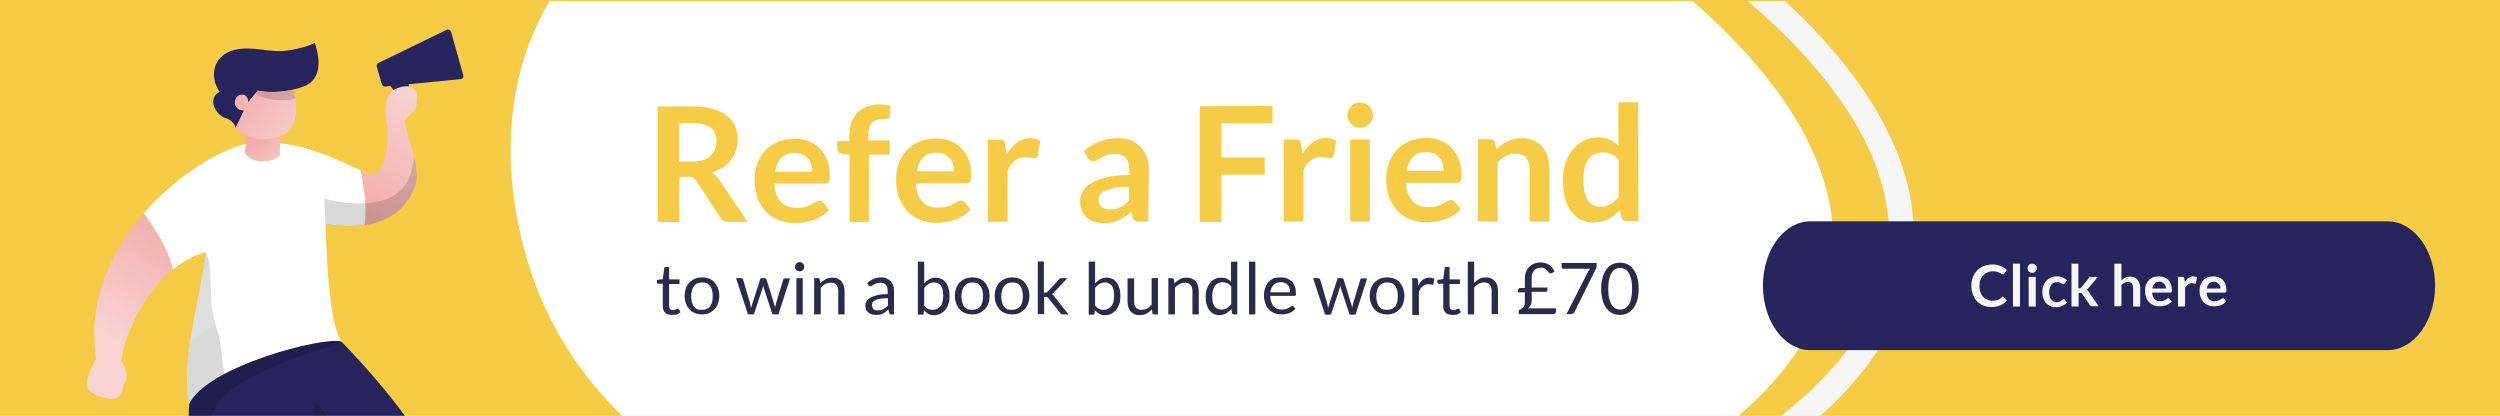 <?xml version="1.0" encoding="utf-8"?>
<!-- Generator: Adobe Illustrator 25.0.1, SVG Export Plug-In . SVG Version: 6.00 Build 0)  -->
<svg version="1.1" id="Layer_6" xmlns="http://www.w3.org/2000/svg" xmlns:xlink="http://www.w3.org/1999/xlink" x="0px" y="0px"
	 viewBox="0 0 986 164" style="enable-background:new 0 0 986 164;" xml:space="preserve">
<style type="text/css">
	.st0{fill:#F6CB45;}
	.st1{clip-path:url(#SVGID_2_);}
	.st2{fill:#F6F6F6;}
	.st3{fill:#FFFFFF;}
	.st4{clip-path:url(#SVGID_4_);}
	.st5{fill:#26235D;}
	.st6{fill:#2C2A4C;}
	.st7{fill:url(#SVGID_5_);}
	.st8{fill:url(#SVGID_6_);}
	.st9{fill:url(#SVGID_7_);}
	.st10{fill:url(#SVGID_8_);}
	.st11{opacity:0.15;}
	.st12{fill:url(#SVGID_9_);}
	.st13{opacity:0.15;fill:#FFFFFF;}
	.st14{fill:#3970B1;}
	.st15{clip-path:url(#SVGID_13_);}
	.st16{clip-path:url(#SVGID_15_);}
	.st17{opacity:0.41;clip-path:url(#SVGID_17_);}
	.st18{clip-path:url(#SVGID_19_);}
	.st19{clip-path:url(#SVGID_21_);}
	.st20{clip-path:url(#SVGID_17_);}
	.st21{clip-path:url(#SVGID_25_);fill:#3970B1;}
	.st22{clip-path:url(#SVGID_27_);fill:#2E307E;}
	.st23{clip-path:url(#SVGID_29_);fill:#2E307E;}
	.st24{clip-path:url(#SVGID_31_);fill:#3970B1;}
	.st25{clip-path:url(#SVGID_33_);fill:#3970B1;}
	.st26{clip-path:url(#SVGID_35_);fill:#E08530;}
	.st27{clip-path:url(#SVGID_37_);fill:#E08530;}
	.st28{clip-path:url(#SVGID_39_);fill:#D2D63E;}
	.st29{clip-path:url(#SVGID_41_);fill:#D2D63E;}
	.st30{clip-path:url(#SVGID_15_);fill:none;stroke:#FFFFFF;stroke-width:0.302;}
	.st31{fill:#D2D63E;}
	.st32{clip-path:url(#SVGID_43_);fill:#3970B1;}
	.st33{clip-path:url(#SVGID_43_);fill:none;stroke:#3970B1;stroke-width:0.206;stroke-linejoin:round;}
	.st34{clip-path:url(#SVGID_45_);fill:#3970B1;}
	.st35{clip-path:url(#SVGID_45_);fill:none;stroke:#3970B1;stroke-width:0.206;stroke-linejoin:round;}
	.st36{clip-path:url(#SVGID_47_);fill:#3970B1;}
	.st37{clip-path:url(#SVGID_47_);fill:none;stroke:#3970B1;stroke-width:0.206;stroke-linejoin:round;}
	.st38{clip-path:url(#SVGID_49_);fill:none;stroke:#3970B1;stroke-width:0.206;stroke-linejoin:round;}
	.st39{clip-path:url(#SVGID_51_);fill:#3970B1;}
	.st40{clip-path:url(#SVGID_51_);fill:none;stroke:#3970B1;stroke-width:0.206;stroke-linejoin:round;}
	.st41{clip-path:url(#SVGID_53_);fill:none;stroke:#3970B1;stroke-width:1.69;}
	.st42{clip-path:url(#SVGID_55_);fill:#3970B1;}
	.st43{clip-path:url(#SVGID_55_);fill:#FFFFFF;}
	.st44{clip-path:url(#SVGID_57_);}
	.st45{clip-path:url(#SVGID_59_);}
	.st46{clip-path:url(#SVGID_61_);fill:#E08530;}
	.st47{clip-path:url(#SVGID_61_);}
	.st48{opacity:0.34;clip-path:url(#SVGID_63_);}
	.st49{clip-path:url(#SVGID_65_);}
	.st50{fill:#E08530;}
	.st51{fill:#545454;}
	.st52{clip-path:url(#SVGID_69_);fill:#D88431;}
	.st53{clip-path:url(#SVGID_71_);fill:#D88431;}
	.st54{clip-path:url(#SVGID_73_);fill:#D88431;}
	.st55{clip-path:url(#SVGID_75_);fill:#D88431;}
	.st56{clip-path:url(#SVGID_77_);fill:#D88431;}
	.st57{clip-path:url(#SVGID_77_);fill:#FFFFFF;}
	.st58{clip-path:url(#SVGID_79_);}
	.st59{clip-path:url(#SVGID_81_);}
	.st60{clip-path:url(#SVGID_83_);fill:#D3D646;}
	.st61{clip-path:url(#SVGID_83_);}
	.st62{clip-path:url(#SVGID_85_);}
	.st63{fill:#555454;}
	.st64{fill:#5CA647;}
	.st65{clip-path:url(#SVGID_89_);fill:#5CA647;}
	.st66{clip-path:url(#SVGID_89_);fill:none;stroke:#5CA647;stroke-width:0.196;stroke-linejoin:round;}
	.st67{clip-path:url(#SVGID_91_);fill:#5CA647;}
	.st68{clip-path:url(#SVGID_91_);fill:none;stroke:#5CA647;stroke-width:0.196;stroke-linejoin:round;}
	.st69{clip-path:url(#SVGID_93_);fill:#5CA647;}
	.st70{clip-path:url(#SVGID_93_);fill:none;stroke:#5CA647;stroke-width:0.196;stroke-linejoin:round;}
	.st71{clip-path:url(#SVGID_95_);fill:none;stroke:#5CA647;stroke-width:0.196;stroke-linejoin:round;}
	.st72{clip-path:url(#SVGID_97_);fill:#5CA647;}
	.st73{clip-path:url(#SVGID_97_);fill:none;stroke:#5CA647;stroke-width:0.196;stroke-linejoin:round;}
	.st74{clip-path:url(#SVGID_99_);fill:none;stroke:#5CA647;stroke-width:1.604;}
	.st75{clip-path:url(#SVGID_101_);fill:#5CA647;}
	.st76{clip-path:url(#SVGID_101_);fill:#FFFFFF;}
	.st77{clip-path:url(#SVGID_103_);}
	.st78{clip-path:url(#SVGID_105_);}
	.st79{opacity:0.41;clip-path:url(#SVGID_107_);}
	.st80{clip-path:url(#SVGID_109_);}
	.st81{clip-path:url(#SVGID_111_);}
	.st82{clip-path:url(#SVGID_107_);}
	.st83{clip-path:url(#SVGID_115_);fill:#3970B1;}
	.st84{clip-path:url(#SVGID_117_);fill:#2E307E;}
	.st85{clip-path:url(#SVGID_119_);fill:#2E307E;}
	.st86{clip-path:url(#SVGID_121_);fill:#3970B1;}
	.st87{clip-path:url(#SVGID_123_);fill:#3970B1;}
	.st88{clip-path:url(#SVGID_125_);fill:#E08530;}
	.st89{clip-path:url(#SVGID_127_);fill:#E08530;}
	.st90{clip-path:url(#SVGID_129_);fill:#D2D63E;}
	.st91{clip-path:url(#SVGID_131_);fill:#D2D63E;}
	.st92{clip-path:url(#SVGID_105_);fill:none;stroke:#FFFFFF;stroke-width:0.302;}
	.st93{clip-path:url(#SVGID_133_);fill:#3970B1;}
	.st94{clip-path:url(#SVGID_133_);fill:none;stroke:#3970B1;stroke-width:0.206;stroke-linejoin:round;}
	.st95{clip-path:url(#SVGID_135_);fill:#3970B1;}
	.st96{clip-path:url(#SVGID_135_);fill:none;stroke:#3970B1;stroke-width:0.206;stroke-linejoin:round;}
	.st97{clip-path:url(#SVGID_137_);fill:#3970B1;}
	.st98{clip-path:url(#SVGID_137_);fill:none;stroke:#3970B1;stroke-width:0.206;stroke-linejoin:round;}
	.st99{clip-path:url(#SVGID_139_);fill:none;stroke:#3970B1;stroke-width:0.206;stroke-linejoin:round;}
	.st100{clip-path:url(#SVGID_141_);fill:#3970B1;}
	.st101{clip-path:url(#SVGID_141_);fill:none;stroke:#3970B1;stroke-width:0.206;stroke-linejoin:round;}
	.st102{clip-path:url(#SVGID_143_);fill:none;stroke:#3970B1;stroke-width:1.69;}
	.st103{clip-path:url(#SVGID_145_);fill:#3970B1;}
	.st104{clip-path:url(#SVGID_145_);fill:#FFFFFF;}
	.st105{clip-path:url(#SVGID_147_);}
	.st106{clip-path:url(#SVGID_149_);}
	.st107{clip-path:url(#SVGID_151_);fill:#E08530;}
	.st108{clip-path:url(#SVGID_151_);}
	.st109{opacity:0.34;clip-path:url(#SVGID_153_);}
	.st110{clip-path:url(#SVGID_155_);}
	.st111{clip-path:url(#SVGID_159_);fill:#D88431;}
	.st112{clip-path:url(#SVGID_161_);fill:#D88431;}
	.st113{clip-path:url(#SVGID_163_);fill:#D88431;}
	.st114{clip-path:url(#SVGID_165_);fill:#D88431;}
	.st115{clip-path:url(#SVGID_167_);fill:#D88431;}
	.st116{clip-path:url(#SVGID_167_);fill:#FFFFFF;}
	.st117{clip-path:url(#SVGID_169_);}
	.st118{clip-path:url(#SVGID_171_);}
	.st119{clip-path:url(#SVGID_173_);fill:#D3D646;}
	.st120{clip-path:url(#SVGID_173_);}
	.st121{clip-path:url(#SVGID_175_);}
	.st122{clip-path:url(#SVGID_179_);fill:#5CA647;}
	.st123{clip-path:url(#SVGID_179_);fill:none;stroke:#5CA647;stroke-width:0.196;stroke-linejoin:round;}
	.st124{clip-path:url(#SVGID_181_);fill:#5CA647;}
	.st125{clip-path:url(#SVGID_181_);fill:none;stroke:#5CA647;stroke-width:0.196;stroke-linejoin:round;}
	.st126{clip-path:url(#SVGID_183_);fill:#5CA647;}
	.st127{clip-path:url(#SVGID_183_);fill:none;stroke:#5CA647;stroke-width:0.196;stroke-linejoin:round;}
	.st128{clip-path:url(#SVGID_185_);fill:none;stroke:#5CA647;stroke-width:0.196;stroke-linejoin:round;}
	.st129{clip-path:url(#SVGID_187_);fill:#5CA647;}
	.st130{clip-path:url(#SVGID_187_);fill:none;stroke:#5CA647;stroke-width:0.196;stroke-linejoin:round;}
	.st131{clip-path:url(#SVGID_189_);fill:none;stroke:#5CA647;stroke-width:1.604;}
	.st132{clip-path:url(#SVGID_191_);fill:#5CA647;}
	.st133{clip-path:url(#SVGID_191_);fill:#FFFFFF;}
	.st134{clip-path:url(#SVGID_193_);}
	.st135{clip-path:url(#SVGID_195_);}
	.st136{opacity:0.41;clip-path:url(#SVGID_197_);}
	.st137{clip-path:url(#SVGID_199_);}
	.st138{clip-path:url(#SVGID_201_);}
	.st139{clip-path:url(#SVGID_197_);}
	.st140{clip-path:url(#SVGID_205_);fill:#3970B1;}
	.st141{clip-path:url(#SVGID_207_);fill:#2E307E;}
	.st142{clip-path:url(#SVGID_209_);fill:#2E307E;}
	.st143{clip-path:url(#SVGID_211_);fill:#3970B1;}
	.st144{clip-path:url(#SVGID_213_);fill:#3970B1;}
	.st145{clip-path:url(#SVGID_215_);fill:#E08530;}
	.st146{clip-path:url(#SVGID_217_);fill:#E08530;}
	.st147{clip-path:url(#SVGID_219_);fill:#D2D63E;}
	.st148{clip-path:url(#SVGID_221_);fill:#D2D63E;}
	.st149{clip-path:url(#SVGID_195_);fill:none;stroke:#FFFFFF;stroke-width:0.302;}
	.st150{clip-path:url(#SVGID_223_);fill:#3970B1;}
	.st151{clip-path:url(#SVGID_223_);fill:none;stroke:#3970B1;stroke-width:0.206;stroke-linejoin:round;}
	.st152{clip-path:url(#SVGID_225_);fill:#3970B1;}
	.st153{clip-path:url(#SVGID_225_);fill:none;stroke:#3970B1;stroke-width:0.206;stroke-linejoin:round;}
	.st154{clip-path:url(#SVGID_227_);fill:#3970B1;}
	.st155{clip-path:url(#SVGID_227_);fill:none;stroke:#3970B1;stroke-width:0.206;stroke-linejoin:round;}
	.st156{clip-path:url(#SVGID_229_);fill:none;stroke:#3970B1;stroke-width:0.206;stroke-linejoin:round;}
	.st157{clip-path:url(#SVGID_231_);fill:#3970B1;}
	.st158{clip-path:url(#SVGID_231_);fill:none;stroke:#3970B1;stroke-width:0.206;stroke-linejoin:round;}
	.st159{clip-path:url(#SVGID_233_);fill:none;stroke:#3970B1;stroke-width:1.69;}
	.st160{clip-path:url(#SVGID_235_);fill:#3970B1;}
	.st161{clip-path:url(#SVGID_235_);fill:#FFFFFF;}
	.st162{clip-path:url(#SVGID_237_);}
	.st163{clip-path:url(#SVGID_239_);}
	.st164{clip-path:url(#SVGID_241_);fill:#E08530;}
	.st165{clip-path:url(#SVGID_241_);}
	.st166{opacity:0.34;clip-path:url(#SVGID_243_);}
	.st167{clip-path:url(#SVGID_245_);}
	.st168{clip-path:url(#SVGID_249_);fill:#D88431;}
	.st169{clip-path:url(#SVGID_251_);fill:#D88431;}
	.st170{clip-path:url(#SVGID_253_);fill:#D88431;}
	.st171{clip-path:url(#SVGID_255_);fill:#D88431;}
	.st172{clip-path:url(#SVGID_257_);fill:#D88431;}
	.st173{clip-path:url(#SVGID_257_);fill:#FFFFFF;}
	.st174{clip-path:url(#SVGID_259_);}
	.st175{clip-path:url(#SVGID_261_);}
	.st176{clip-path:url(#SVGID_263_);fill:#D3D646;}
	.st177{clip-path:url(#SVGID_263_);}
	.st178{clip-path:url(#SVGID_265_);}
	.st179{clip-path:url(#SVGID_269_);fill:#5CA647;}
	.st180{clip-path:url(#SVGID_269_);fill:none;stroke:#5CA647;stroke-width:0.196;stroke-linejoin:round;}
	.st181{clip-path:url(#SVGID_271_);fill:#5CA647;}
	.st182{clip-path:url(#SVGID_271_);fill:none;stroke:#5CA647;stroke-width:0.196;stroke-linejoin:round;}
	.st183{clip-path:url(#SVGID_273_);fill:#5CA647;}
	.st184{clip-path:url(#SVGID_273_);fill:none;stroke:#5CA647;stroke-width:0.196;stroke-linejoin:round;}
	.st185{clip-path:url(#SVGID_275_);fill:none;stroke:#5CA647;stroke-width:0.196;stroke-linejoin:round;}
	.st186{clip-path:url(#SVGID_277_);fill:#5CA647;}
	.st187{clip-path:url(#SVGID_277_);fill:none;stroke:#5CA647;stroke-width:0.196;stroke-linejoin:round;}
	.st188{clip-path:url(#SVGID_279_);fill:none;stroke:#5CA647;stroke-width:1.604;}
	.st189{clip-path:url(#SVGID_281_);fill:#5CA647;}
	.st190{clip-path:url(#SVGID_281_);fill:#FFFFFF;}
	.st191{fill:#3B74B3;}
	.st192{fill:#58A618;}
	.st193{fill:#1B1A44;}
	.st194{fill:#181640;}
	.st195{fill:#262A86;}
	.st196{clip-path:url(#SVGID_283_);}
	.st197{opacity:0.41;clip-path:url(#SVGID_285_);}
	.st198{clip-path:url(#SVGID_287_);}
	.st199{clip-path:url(#SVGID_289_);}
	.st200{clip-path:url(#SVGID_285_);}
	.st201{clip-path:url(#SVGID_293_);fill:#3970B1;}
	.st202{clip-path:url(#SVGID_295_);fill:#2E307E;}
	.st203{clip-path:url(#SVGID_297_);fill:#2E307E;}
	.st204{clip-path:url(#SVGID_299_);fill:#3970B1;}
	.st205{clip-path:url(#SVGID_301_);fill:#3970B1;}
	.st206{clip-path:url(#SVGID_303_);fill:#E08530;}
	.st207{clip-path:url(#SVGID_305_);fill:#E08530;}
	.st208{clip-path:url(#SVGID_307_);fill:#D2D63E;}
	.st209{clip-path:url(#SVGID_309_);fill:#D2D63E;}
	.st210{clip-path:url(#SVGID_283_);fill:none;stroke:#FFFFFF;stroke-width:0.302;}
	.st211{clip-path:url(#SVGID_311_);fill:#3970B1;}
	.st212{clip-path:url(#SVGID_311_);fill:none;stroke:#3970B1;stroke-width:0.206;stroke-linejoin:round;}
	.st213{clip-path:url(#SVGID_313_);fill:#3970B1;}
	.st214{clip-path:url(#SVGID_313_);fill:none;stroke:#3970B1;stroke-width:0.206;stroke-linejoin:round;}
	.st215{clip-path:url(#SVGID_315_);fill:#3970B1;}
	.st216{clip-path:url(#SVGID_315_);fill:none;stroke:#3970B1;stroke-width:0.206;stroke-linejoin:round;}
	.st217{clip-path:url(#SVGID_317_);fill:none;stroke:#3970B1;stroke-width:0.206;stroke-linejoin:round;}
	.st218{clip-path:url(#SVGID_319_);fill:#3970B1;}
	.st219{clip-path:url(#SVGID_319_);fill:none;stroke:#3970B1;stroke-width:0.206;stroke-linejoin:round;}
	.st220{clip-path:url(#SVGID_321_);fill:none;stroke:#3970B1;stroke-width:1.69;}
	.st221{clip-path:url(#SVGID_323_);fill:#3970B1;}
	.st222{clip-path:url(#SVGID_323_);fill:#FFFFFF;}
	.st223{clip-path:url(#SVGID_325_);}
	.st224{clip-path:url(#SVGID_327_);}
	.st225{clip-path:url(#SVGID_329_);fill:#D3D646;}
	.st226{clip-path:url(#SVGID_329_);}
	.st227{clip-path:url(#SVGID_331_);}
	.st228{clip-path:url(#SVGID_335_);fill:#5CA647;}
	.st229{clip-path:url(#SVGID_335_);fill:none;stroke:#5CA647;stroke-width:0.196;stroke-linejoin:round;}
	.st230{clip-path:url(#SVGID_337_);fill:#5CA647;}
	.st231{clip-path:url(#SVGID_337_);fill:none;stroke:#5CA647;stroke-width:0.196;stroke-linejoin:round;}
	.st232{clip-path:url(#SVGID_339_);fill:#5CA647;}
	.st233{clip-path:url(#SVGID_339_);fill:none;stroke:#5CA647;stroke-width:0.196;stroke-linejoin:round;}
	.st234{clip-path:url(#SVGID_341_);fill:none;stroke:#5CA647;stroke-width:0.196;stroke-linejoin:round;}
	.st235{clip-path:url(#SVGID_343_);fill:#5CA647;}
	.st236{clip-path:url(#SVGID_343_);fill:none;stroke:#5CA647;stroke-width:0.196;stroke-linejoin:round;}
	.st237{clip-path:url(#SVGID_345_);fill:none;stroke:#5CA647;stroke-width:1.604;}
	.st238{clip-path:url(#SVGID_347_);fill:#5CA647;}
	.st239{clip-path:url(#SVGID_347_);fill:#FFFFFF;}
	.st240{fill:#72AE60;}
	.st241{clip-path:url(#SVGID_357_);}
	.st242{clip-path:url(#SVGID_359_);}
	.st243{clip-path:url(#SVGID_361_);}
	.st244{clip-path:url(#SVGID_363_);fill:#D3D646;}
	.st245{clip-path:url(#SVGID_363_);}
	.st246{clip-path:url(#SVGID_365_);}
	.st247{clip-path:url(#SVGID_369_);fill:#5CA647;}
	.st248{clip-path:url(#SVGID_369_);fill:none;stroke:#5CA647;stroke-width:0.196;stroke-linejoin:round;}
	.st249{clip-path:url(#SVGID_371_);fill:#5CA647;}
	.st250{clip-path:url(#SVGID_371_);fill:none;stroke:#5CA647;stroke-width:0.196;stroke-linejoin:round;}
	.st251{clip-path:url(#SVGID_373_);fill:#5CA647;}
	.st252{clip-path:url(#SVGID_373_);fill:none;stroke:#5CA647;stroke-width:0.196;stroke-linejoin:round;}
	.st253{clip-path:url(#SVGID_375_);fill:none;stroke:#5CA647;stroke-width:0.196;stroke-linejoin:round;}
	.st254{clip-path:url(#SVGID_377_);fill:#5CA647;}
	.st255{clip-path:url(#SVGID_377_);fill:none;stroke:#5CA647;stroke-width:0.196;stroke-linejoin:round;}
	.st256{clip-path:url(#SVGID_379_);fill:none;stroke:#5CA647;stroke-width:1.604;}
	.st257{clip-path:url(#SVGID_381_);fill:#5CA647;}
	.st258{clip-path:url(#SVGID_381_);fill:#FFFFFF;}
	.st259{clip-path:url(#SVGID_383_);}
	.st260{clip-path:url(#SVGID_385_);}
	.st261{clip-path:url(#SVGID_387_);}
	.st262{clip-path:url(#SVGID_389_);fill:#D3D646;}
	.st263{clip-path:url(#SVGID_389_);}
	.st264{clip-path:url(#SVGID_391_);}
	.st265{clip-path:url(#SVGID_395_);fill:#5CA647;}
	.st266{clip-path:url(#SVGID_395_);fill:none;stroke:#5CA647;stroke-width:0.196;stroke-linejoin:round;}
	.st267{clip-path:url(#SVGID_397_);fill:#5CA647;}
	.st268{clip-path:url(#SVGID_397_);fill:none;stroke:#5CA647;stroke-width:0.196;stroke-linejoin:round;}
	.st269{clip-path:url(#SVGID_399_);fill:#5CA647;}
	.st270{clip-path:url(#SVGID_399_);fill:none;stroke:#5CA647;stroke-width:0.196;stroke-linejoin:round;}
	.st271{clip-path:url(#SVGID_401_);fill:none;stroke:#5CA647;stroke-width:0.196;stroke-linejoin:round;}
	.st272{clip-path:url(#SVGID_403_);fill:#5CA647;}
	.st273{clip-path:url(#SVGID_403_);fill:none;stroke:#5CA647;stroke-width:0.196;stroke-linejoin:round;}
	.st274{clip-path:url(#SVGID_405_);fill:none;stroke:#5CA647;stroke-width:1.604;}
	.st275{clip-path:url(#SVGID_407_);fill:#5CA647;}
	.st276{clip-path:url(#SVGID_407_);fill:#FFFFFF;}
	.st277{clip-path:url(#SVGID_413_);}
	.st278{clip-path:url(#SVGID_415_);}
	.st279{opacity:0.41;clip-path:url(#SVGID_417_);}
	.st280{clip-path:url(#SVGID_419_);}
	.st281{clip-path:url(#SVGID_421_);}
	.st282{clip-path:url(#SVGID_417_);}
	.st283{clip-path:url(#SVGID_425_);fill:#3970B1;}
	.st284{clip-path:url(#SVGID_427_);fill:#2E307E;}
	.st285{clip-path:url(#SVGID_429_);fill:#2E307E;}
	.st286{clip-path:url(#SVGID_431_);fill:#3970B1;}
	.st287{clip-path:url(#SVGID_433_);fill:#3970B1;}
	.st288{clip-path:url(#SVGID_435_);fill:#E08530;}
	.st289{clip-path:url(#SVGID_437_);fill:#E08530;}
	.st290{clip-path:url(#SVGID_439_);fill:#D2D63E;}
	.st291{clip-path:url(#SVGID_441_);fill:#D2D63E;}
	.st292{clip-path:url(#SVGID_415_);fill:none;stroke:#FFFFFF;stroke-width:0.302;}
	.st293{clip-path:url(#SVGID_443_);fill:#3970B1;}
	.st294{clip-path:url(#SVGID_443_);fill:none;stroke:#3970B1;stroke-width:0.206;stroke-linejoin:round;}
	.st295{clip-path:url(#SVGID_445_);fill:#3970B1;}
	.st296{clip-path:url(#SVGID_445_);fill:none;stroke:#3970B1;stroke-width:0.206;stroke-linejoin:round;}
	.st297{clip-path:url(#SVGID_447_);fill:#3970B1;}
	.st298{clip-path:url(#SVGID_447_);fill:none;stroke:#3970B1;stroke-width:0.206;stroke-linejoin:round;}
	.st299{clip-path:url(#SVGID_449_);fill:none;stroke:#3970B1;stroke-width:0.206;stroke-linejoin:round;}
	.st300{clip-path:url(#SVGID_451_);fill:#3970B1;}
	.st301{clip-path:url(#SVGID_451_);fill:none;stroke:#3970B1;stroke-width:0.206;stroke-linejoin:round;}
	.st302{clip-path:url(#SVGID_453_);fill:none;stroke:#3970B1;stroke-width:1.69;}
	.st303{clip-path:url(#SVGID_455_);fill:#3970B1;}
	.st304{clip-path:url(#SVGID_455_);fill:#FFFFFF;}
	.st305{clip-path:url(#SVGID_457_);}
	.st306{clip-path:url(#SVGID_459_);}
	.st307{clip-path:url(#SVGID_461_);fill:#E08530;}
	.st308{clip-path:url(#SVGID_461_);}
	.st309{opacity:0.34;clip-path:url(#SVGID_463_);}
	.st310{clip-path:url(#SVGID_465_);}
	.st311{clip-path:url(#SVGID_469_);fill:#D88431;}
	.st312{clip-path:url(#SVGID_471_);fill:#D88431;}
	.st313{clip-path:url(#SVGID_473_);fill:#D88431;}
	.st314{clip-path:url(#SVGID_475_);fill:#D88431;}
	.st315{clip-path:url(#SVGID_477_);fill:#D88431;}
	.st316{clip-path:url(#SVGID_477_);fill:#FFFFFF;}
	.st317{clip-path:url(#SVGID_479_);}
	.st318{clip-path:url(#SVGID_481_);}
	.st319{clip-path:url(#SVGID_483_);fill:#D3D646;}
	.st320{clip-path:url(#SVGID_483_);}
	.st321{clip-path:url(#SVGID_485_);}
	.st322{clip-path:url(#SVGID_489_);fill:#5CA647;}
	.st323{clip-path:url(#SVGID_489_);fill:none;stroke:#5CA647;stroke-width:0.196;stroke-linejoin:round;}
	.st324{clip-path:url(#SVGID_491_);fill:#5CA647;}
	.st325{clip-path:url(#SVGID_491_);fill:none;stroke:#5CA647;stroke-width:0.196;stroke-linejoin:round;}
	.st326{clip-path:url(#SVGID_493_);fill:#5CA647;}
	.st327{clip-path:url(#SVGID_493_);fill:none;stroke:#5CA647;stroke-width:0.196;stroke-linejoin:round;}
	.st328{clip-path:url(#SVGID_495_);fill:none;stroke:#5CA647;stroke-width:0.196;stroke-linejoin:round;}
	.st329{clip-path:url(#SVGID_497_);fill:#5CA647;}
	.st330{clip-path:url(#SVGID_497_);fill:none;stroke:#5CA647;stroke-width:0.196;stroke-linejoin:round;}
	.st331{clip-path:url(#SVGID_499_);fill:none;stroke:#5CA647;stroke-width:1.604;}
	.st332{clip-path:url(#SVGID_501_);fill:#5CA647;}
	.st333{clip-path:url(#SVGID_501_);fill:#FFFFFF;}
	.st334{fill:#F4F4F4;}
	.st335{clip-path:url(#SVGID_509_);}
	.st336{clip-path:url(#SVGID_511_);}
	.st337{fill:url(#SVGID_512_);}
	.st338{fill:url(#SVGID_513_);}
	.st339{fill:url(#SVGID_514_);}
	.st340{fill:url(#SVGID_515_);}
	.st341{fill:url(#SVGID_516_);}
</style>
<rect class="st0" width="986" height="164"/>
<g>
	<defs>
		<rect id="SVGID_3_" y="0.4" width="986" height="164"/>
	</defs>
	<clipPath id="SVGID_2_">
		<use xlink:href="#SVGID_3_"  style="overflow:visible;"/>
	</clipPath>
	<g class="st1">
		<g>
			<g>
				<path class="st2" d="M513.3,236.2c-22.7,1.5-45.1,1.3-66.4-0.9c-2.7-0.3-4.6-2.7-4.4-5.3c0.3-2.7,2.7-4.6,5.3-4.4
					c61.9,6.3,134.1-4,193.1-27.6c62-24.8,99.8-60.7,103.8-98.4C751.9,31.4,651.7-35,586.9-60.9c-61.5-24.5-138.6-31-206.1-17.3
					C311-64,260.4-30.7,241.9,13.3c-1,2.5-3.9,3.6-6.4,2.6c-2.5-1-3.6-3.9-2.6-6.4c19.8-47,73-82.4,145.9-97.2
					c69.3-14,148.4-7.4,211.7,17.8c39,15.6,80.1,40.6,109.7,66.9c39,34.6,57.7,70.4,54.2,103.6c-4.4,42-43.4,79.8-109.9,106.4
					C604.5,223.1,558.3,233.2,513.3,236.2z"/>
			</g>
			<path class="st3" d="M561.6-63.6c-129.8-51.7-310.2-20.7-351.3,76.8c-19.1,45.4-2.2,91.3,2,101.9c21,52.5,70.3,81.5,116.1,97.5
				c-6.4,5.2-13.7,9.1-21.8,11.5c-34.8,10.4-62.7-14.3-64.1-15.5c36.4,45,96.4,55,135.6,29.3c4.4-2.9,8.4-6.2,11.9-9.6
				c14.1,2.4,24.9,3.5,30.4,4.1c127.1,13,293.1-44,302.2-130.3C730,30.8,628.4-36.9,561.6-63.6z"/>
		</g>
		<g>
			<g>
				<path class="st6" d="M153,32.5c0,0,7,10.2,8.5,9.9c1.5-0.3-1-13-1-13"/>
				<path class="st3" d="M128.4,88.2c0,0,0,3.7,0.3,9.1c0.3,6.8,0.9,16.1,2.1,24c0.9,6,2.2,11.2,3.9,13.5c-4.8-1.5-29.7,4-46.1,12.8
					c-6.7,3.5-11.9,7.6-13.9,11.9c-1.6-6.8-1-15.6,0.3-24.7c1.5-10,3.8-20.2,5.1-28.2l0,0c0.4-2.7,0.7-5.1,0.9-7.2
					c-4.8,1.4-9.1,3.9-12.8,6.9c-1.7-8-7.8-17.1-11.5-22.2c14.3-16.4,32.8-26.5,42.2-27.6c18.7-2.2,34.8,7.1,43.4,10.7
					c0.8,3.6,1.7,8.2,1.9,12.9c0.2,2.9,0.1,5.9-0.3,8.6C135.7,90,128.4,88.2,128.4,88.2z"/>
				<path class="st5" d="M119.5,34.2c-1.3,0.5-2.6,0.8-3.8,1.1c-8,1.9-14,0.4-14,0.4l-3.8,4.6c0,0,0-3.4-3-2.9c-3,0.6-3.3,6,1.4,6.1
					L93,50.4c0,0-0.6-2.9-4.2-3.9c-3.6-1.1-7.3-7.6-2.2-10.3c-4.6-6.9-1.8-14.6,5.8-16.5c7.6-1.9,13.6,1.5,21.8,0.1
					c8.2-1.4,9.9-3,9.9-3S129.7,30.6,119.5,34.2z"/>
				
					<linearGradient id="SVGID_4_" gradientUnits="userSpaceOnUse" x1="112.15" y1="54.187" x2="74.959" y2="36.162" gradientTransform="matrix(0.994 0.111 -0.111 0.994 17.218 -11.525)">
					<stop  offset="2.700000e-07" style="stop-color:#F8D4D3"/>
					<stop  offset="1" style="stop-color:#F2A8A6"/>
				</linearGradient>
				<path style="fill:url(#SVGID_4_);" d="M110.8,53.7c-0.3,0.1-0.7,0.3-1.1,0.4c-5.7,1.6-9.9,0.7-12.7-0.7c-2.7-1.3-4.1-3-4.1-3
					l3.4-6.8c-4.7,0-4.5-5.5-1.4-6.1c3-0.6,3,2.9,3,2.9l2.8-3.4l1-1.2c0,0,6,1.4,14-0.4c0,0,0.5,1.4,0.8,3.5
					C117.2,43.4,117.3,51.1,110.8,53.7z"/>
				
					<linearGradient id="SVGID_5_" gradientUnits="userSpaceOnUse" x1="105.278" y1="70.696" x2="89.307" y2="54.269" gradientTransform="matrix(0.994 0.111 -0.111 0.994 17.218 -11.525)">
					<stop  offset="2.700000e-07" style="stop-color:#F8D4D3"/>
					<stop  offset="1" style="stop-color:#F2A8A6"/>
				</linearGradient>
				<path class="st7" d="M110.4,61c-1.2,3-11.5,4.6-14.1-1.3c1.2-2,0.7-6.3,0.7-6.3c2.8,1.3,7,2.3,12.7,0.7c0.4-0.1,0.7-0.2,1.1-0.4
					C110.5,55.7,110.3,58.5,110.4,61z"/>
				
					<linearGradient id="SVGID_6_" gradientUnits="userSpaceOnUse" x1="41.828" y1="141.142" x2="66.925" y2="86.386" gradientTransform="matrix(0.994 0.111 -0.111 0.994 17.218 -11.525)">
					<stop  offset="2.700000e-07" style="stop-color:#F8D4D3"/>
					<stop  offset="1" style="stop-color:#F2A8A6"/>
				</linearGradient>
				<path class="st8" d="M68.1,106.4c-15.4,12.5-21.2,35.2-20,36.5c1.5,1.6,3,6.6,0.6,8.6c-0.2,4.7-2.1,7.3-9.3,4.9
					c-7.2-2.5-6-6.2-1.5-15c-3.4-22.8,6-42.5,18.7-57.1C60.4,89.2,66.4,98.3,68.1,106.4z"/>
				
					<linearGradient id="SVGID_7_" gradientUnits="userSpaceOnUse" x1="155.632" y1="31.803" x2="133.274" y2="88.385" gradientTransform="matrix(0.994 0.111 -0.111 0.994 17.218 -11.525)">
					<stop  offset="2.700000e-07" style="stop-color:#F8D4D3"/>
					<stop  offset="1" style="stop-color:#F2A8A6"/>
				</linearGradient>
				<path class="st9" d="M163.9,72.8c-3.6,10.9-12.2,14.8-20.1,16c0.4-2.7,0.5-5.7,0.3-8.6c-0.3-4.7-1.1-9.3-1.9-12.9
					c2.3,1,4,1.5,5.2,1.4c5.4-0.7,6.1-16.2,5.1-20.1c-0.9-3.9-1-12,4.1-13.8c5-1.8,8.5-0.7,7.9,5.1c-0.6,5.7-4.3,5.3-4.8,7.7
					c-0.4,1.5,2.3,8.2,3.7,14.7C164.3,66.2,164.8,70.1,163.9,72.8z"/>
				<path class="st5" d="M136.2,254.1c-3.3,1.9-6.9,1.7-10.1,0.4c-1.7-0.7-3.3-1.7-4.6-3c-2.1-1.9-3.7-4.3-4.5-6.7
					c-0.3-0.8-0.2-1.8,0.1-3c2.3-9,19.3-28,20.9-37.4c1.9-10.6-14-29.3-14-29.3s0.2,8.1-4.9,27.1c-1.4,5.3-3.3,11.5-5.7,18.6
					c-10.9,32.3-48.1,62.8-54.6,61.4c-1-0.2-2-0.5-2.9-0.9c-2-0.8-3.9-1.9-5.4-3.5c-2.5-2.5-4.1-6.1-3.9-11.1c0-0.2,0-0.4,0-0.6
					c0.7-10,33.2-34.6,35.6-49.8c2.4-15.1-9.2-34.5-7.6-56.9c6.9-15,53.2-26.8,60-24.7c0,0,0.2,0.2,0.6,0.6
					c4.6,4.7,34.2,35.6,36.7,52.6C174.8,206.5,144,249.7,136.2,254.1z"/>
				<g>
					<path class="st0" d="M153.2,29.1c0.4,1.9-0.8,3.8-2.7,4.2c-1.9,0.4-3.8-0.8-4.2-2.7c-0.4-1.9,0.8-3.8,2.7-4.2
						C150.8,26,152.7,27.2,153.2,29.1z"/>
					<path class="st0" d="M185.7,19.4c0.7,3-1.2,6-4.3,6.7c-3,0.7-6-1.2-6.7-4.3c-0.7-3,1.2-6,4.3-6.7
						C182.1,14.4,185.1,16.4,185.7,19.4z"/>
					<path class="st5" d="M181.7,31.2L152,34.1c-0.6,0.1-1.2-0.3-1.4-0.9l-2-6.9c-0.2-0.6,0.1-1.2,0.7-1.5l26.8-13
						c0.7-0.4,1.6,0,1.8,0.8l4.8,17C183,30.3,182.5,31.1,181.7,31.2z"/>
				</g>
				<path class="st11" d="M144.6,211.4c-4,9.4-17.2,24.3-19.5,35c-0.6,2.6-1.9,4.2-3.6,5.1c-2.1-1.9-3.7-4.3-4.5-6.7
					c-0.3-0.8-0.2-1.8,0.1-3c2.3-9,19.3-28,20.9-37.4c1.9-10.6-14-29.3-14-29.3l0.1-17c0,0,13.4,14.8,16.2,27.1
					C143.2,197.5,148.6,202,144.6,211.4z"/>
				<path class="st11" d="M86.5,221.7c-7.7,16.6-26.3,42.9-36,56.2c-2.5-2.5-4.1-6.1-3.9-11.1c0-0.2,0-0.4,0-0.6
					c0.7-10,33.2-34.6,35.6-49.8c2.4-15.1-9.2-34.5-7.6-56.9c6.9-15,53.2-26.8,60-24.7c0,0,0.2,0.2,0.6,0.6
					c-7.7,2-38.8,10.7-48.8,22.9C75,172.3,97.1,198.8,86.5,221.7z"/>
				
					<linearGradient id="SVGID_8_" gradientUnits="userSpaceOnUse" x1="154.538" y1="43.455" x2="154.569" y2="44.028" gradientTransform="matrix(0.994 0.111 -0.111 0.994 17.218 -11.525)">
					<stop  offset="0" style="stop-color:#F2A661"/>
					<stop  offset="1" style="stop-color:#ED765B"/>
				</linearGradient>
				<path class="st10" d="M166,49.3L166,49.3C165.9,49.3,166.1,48.3,166,49.3z"/>
				<path class="st11" d="M163.9,72.8c-3.6,10.9-12.2,14.8-20.1,16c-8.1,1.2-15.5-0.5-15.5-0.5l-0.4-10c0,0,7.9,2.4,16.2,1.9
					c8-0.5,16.5-3.6,18.5-14c0.3-1.4,0.5-2.7,0.8-3.9C164.3,66.2,164.8,70.1,163.9,72.8z"/>
				<path class="st11" d="M88.6,147.6c-6.7,3.5-11.9,7.6-13.9,11.9c-3.9-16.8,5.4-45.8,6.2-60.1c3.9,5.9,0.6,18.3,4.3,29.1
					C87.8,136.4,87.4,143.3,88.6,147.6z"/>
				<path class="st13" d="M130.7,121.3c-15.5-0.7-41.1,0.4-55.7,13.6c1.5-10,3.8-20.2,5.1-28.2l0,0c0,0,14.5-12.6,48.6-9.3
					C129,104.1,129.6,113.5,130.7,121.3z"/>
				<path class="st11" d="M116.5,38.9c-8.2,1.8-13.7-0.6-15.8-1.9l1-1.2c0,0,6,1.4,14-0.4C115.7,35.3,116.1,36.8,116.5,38.9z"/>
			</g>
		</g>
	</g>
</g>
<g>
	<path class="st0" d="M267.9,69.8l0,17.8l-8.5,0l0-45.6l13.9,0c3.1,0,5.8,0.3,8,1c2.2,0.6,4,1.5,5.5,2.7c1.4,1.2,2.5,2.5,3.1,4.1
		c0.7,1.6,1,3.4,1,5.3c0,1.5-0.2,3-0.7,4.4c-0.5,1.4-1.1,2.6-2,3.7c-0.9,1.1-1.9,2.1-3.2,2.9c-1.3,0.8-2.7,1.5-4.3,2
		c1.1,0.6,2,1.5,2.8,2.6l11.4,16.8l-7.6,0c-0.7,0-1.4-0.1-1.9-0.4c-0.5-0.3-1-0.7-1.3-1.3l-9.6-14.6c-0.4-0.5-0.8-0.9-1.2-1.2
		c-0.4-0.2-1.1-0.3-1.9-0.3L267.9,69.8z M267.9,63.7l5.3,0c1.6,0,3-0.2,4.2-0.6c1.2-0.4,2.2-1,2.9-1.7c0.8-0.7,1.3-1.5,1.7-2.5
		c0.4-1,0.6-2,0.6-3.2c0-2.3-0.8-4.1-2.3-5.3c-1.5-1.2-3.9-1.9-7-1.9l-5.4,0L267.9,63.7z"/>
	<path class="st0" d="M313.4,54.7c2,0,3.9,0.3,5.6,1c1.7,0.7,3.2,1.6,4.4,2.9c1.2,1.2,2.2,2.8,2.9,4.6c0.7,1.8,1,3.9,1,6.2
		c0,0.6,0,1.1-0.1,1.5c-0.1,0.4-0.1,0.7-0.3,0.9c-0.1,0.2-0.3,0.4-0.6,0.5c-0.2,0.1-0.5,0.1-0.9,0.1l-20,0c0.2,3.3,1.1,5.8,2.7,7.3
		c1.6,1.6,3.6,2.3,6.2,2.3c1.3,0,2.3-0.1,3.3-0.4c0.9-0.3,1.7-0.6,2.4-1c0.7-0.4,1.3-0.7,1.8-1c0.5-0.3,1-0.4,1.5-0.4
		c0.3,0,0.6,0.1,0.8,0.2c0.2,0.1,0.4,0.3,0.6,0.5l2.3,2.8c-0.9,1-1.8,1.9-2.9,2.5c-1.1,0.7-2.2,1.2-3.4,1.6
		c-1.2,0.4-2.4,0.7-3.6,0.9c-1.2,0.2-2.4,0.3-3.5,0.3c-2.3,0-4.3-0.4-6.3-1.1c-1.9-0.7-3.6-1.8-5.1-3.3c-1.4-1.5-2.6-3.3-3.4-5.4
		c-0.8-2.2-1.2-4.7-1.2-7.5c0-2.2,0.4-4.3,1.1-6.2c0.7-1.9,1.7-3.6,3.1-5.1c1.3-1.4,3-2.6,4.9-3.4C308.8,55.1,311,54.7,313.4,54.7z
		 M313.5,60.3c-2.3,0-4,0.6-5.3,1.9c-1.3,1.3-2.1,3.1-2.5,5.5l14.6,0c0-1-0.1-2-0.4-2.9c-0.3-0.9-0.7-1.7-1.3-2.3
		c-0.6-0.7-1.3-1.2-2.1-1.6C315.7,60.5,314.7,60.3,313.5,60.3z"/>
	<path class="st0" d="M335.1,87.6l0-26.5l-2.8-0.4c-0.6-0.1-1.1-0.3-1.5-0.6c-0.4-0.3-0.6-0.8-0.6-1.3l0-3.2l4.8,0l0-2.4
		c0-1.9,0.3-3.5,0.8-5c0.6-1.5,1.4-2.7,2.4-3.8c1-1,2.3-1.8,3.8-2.4c1.5-0.5,3.2-0.8,5-0.8c1.5,0,2.9,0.2,4.2,0.6l-0.2,3.9
		c0,0.6-0.3,1-0.9,1.1c-0.5,0.1-1.1,0.2-1.8,0.2c-0.9,0-1.8,0.1-2.5,0.3c-0.7,0.2-1.3,0.5-1.8,1c-0.5,0.5-0.9,1.1-1.1,2
		c-0.3,0.8-0.4,1.8-0.4,3l0,2.1l8.4,0l0,5.6l-8.2,0l0,26.5L335.1,87.6z"/>
	<path class="st0" d="M369.2,54.6c2,0,3.9,0.3,5.6,1c1.7,0.7,3.2,1.6,4.4,2.9c1.2,1.2,2.2,2.8,2.9,4.6c0.7,1.8,1,3.9,1,6.2
		c0,0.6,0,1.1-0.1,1.5c-0.1,0.4-0.1,0.7-0.3,0.9c-0.1,0.2-0.3,0.4-0.6,0.5c-0.2,0.1-0.5,0.1-0.9,0.1l-20,0c0.2,3.3,1.1,5.8,2.7,7.3
		c1.6,1.6,3.6,2.3,6.2,2.3c1.3,0,2.3-0.1,3.3-0.4c0.9-0.3,1.7-0.6,2.4-1c0.7-0.4,1.3-0.7,1.8-1c0.5-0.3,1-0.4,1.5-0.4
		c0.3,0,0.6,0.1,0.8,0.2c0.2,0.1,0.4,0.3,0.6,0.5l2.3,2.8c-0.9,1-1.8,1.9-2.9,2.5c-1.1,0.7-2.2,1.2-3.4,1.6
		c-1.2,0.4-2.4,0.7-3.6,0.9c-1.2,0.2-2.4,0.3-3.5,0.3c-2.3,0-4.3-0.4-6.3-1.1c-1.9-0.7-3.6-1.8-5.1-3.3c-1.4-1.5-2.6-3.3-3.4-5.4
		c-0.8-2.2-1.2-4.7-1.2-7.5c0-2.2,0.4-4.3,1.1-6.2c0.7-1.9,1.7-3.6,3.1-5.1c1.3-1.4,3-2.6,4.9-3.4C364.6,55.1,366.8,54.6,369.2,54.6
		z M369.4,60.2c-2.3,0-4,0.6-5.3,1.9c-1.3,1.3-2.1,3.1-2.5,5.5l14.6,0c0-1-0.1-2-0.4-2.9c-0.3-0.9-0.7-1.7-1.3-2.3
		c-0.6-0.7-1.3-1.2-2.1-1.6C371.5,60.4,370.5,60.2,369.4,60.2z"/>
	<path class="st0" d="M389.6,87.5l0-32.4l4.6,0c0.8,0,1.4,0.1,1.7,0.4c0.3,0.3,0.5,0.8,0.6,1.5l0.5,3.9c1.2-2,2.5-3.6,4.1-4.7
		c1.6-1.2,3.3-1.7,5.2-1.7c1.6,0,2.9,0.4,4,1.1l-1,5.8c-0.1,0.4-0.2,0.6-0.4,0.8c-0.2,0.2-0.5,0.2-0.9,0.2c-0.3,0-0.7-0.1-1.3-0.2
		c-0.5-0.1-1.3-0.2-2.2-0.2c-1.6,0-3,0.5-4.2,1.3c-1.2,0.9-2.1,2.2-2.9,3.9l0,20.2L389.6,87.5z"/>
	<path class="st0" d="M452.9,87.4l-3.5,0c-0.7,0-1.3-0.1-1.7-0.3c-0.4-0.2-0.7-0.7-0.9-1.3l-0.7-2.3c-0.8,0.7-1.6,1.4-2.4,1.9
		s-1.6,1-2.4,1.4c-0.8,0.4-1.7,0.7-2.7,0.9c-0.9,0.2-2,0.3-3.2,0.3c-1.4,0-2.6-0.2-3.8-0.5c-1.2-0.4-2.2-0.9-3-1.7
		c-0.8-0.7-1.5-1.7-1.9-2.8c-0.5-1.1-0.7-2.4-0.7-3.8c0-1.2,0.3-2.4,1-3.6c0.6-1.2,1.7-2.3,3.2-3.2c1.5-1,3.5-1.8,6-2.4
		c2.5-0.6,5.6-1,9.2-1l0-1.9c0-2.2-0.5-3.8-1.4-4.8c-0.9-1-2.2-1.6-4-1.6c-1.3,0-2.3,0.1-3.2,0.4c-0.8,0.3-1.6,0.6-2.2,1
		c-0.6,0.4-1.2,0.7-1.7,1c-0.5,0.3-1.1,0.4-1.7,0.4c-0.5,0-1-0.1-1.4-0.4c-0.4-0.3-0.7-0.6-0.9-1l-1.4-2.5c3.7-3.4,8.2-5.1,13.5-5.1
		c1.9,0,3.6,0.3,5.1,0.9c1.5,0.6,2.7,1.5,3.8,2.6c1,1.1,1.8,2.4,2.4,4c0.5,1.5,0.8,3.2,0.8,5L452.9,87.4z M437.8,82.6
		c0.8,0,1.5-0.1,2.2-0.2c0.7-0.1,1.3-0.4,1.9-0.7s1.2-0.6,1.7-1.1c0.6-0.4,1.1-0.9,1.7-1.5l0-5.4c-2.3,0-4.2,0.1-5.7,0.4
		c-1.5,0.3-2.7,0.7-3.7,1.1c-0.9,0.4-1.6,1-2,1.6c-0.4,0.6-0.6,1.2-0.6,1.9c0,1.4,0.4,2.4,1.2,3C435.4,82.3,436.5,82.6,437.8,82.6z"
		/>
	<path class="st0" d="M501.9,41.8l0,6.8l-20.2,0l0,13.5l17.1,0l0,6.8l-17.1,0l0,18.6l-8.5,0l0-45.6L501.9,41.8z"/>
	<path class="st0" d="M506.3,87.4l0-32.4l4.6,0c0.8,0,1.4,0.1,1.7,0.4c0.3,0.3,0.5,0.8,0.6,1.5l0.5,3.9c1.2-2,2.5-3.6,4.1-4.7
		c1.6-1.2,3.3-1.7,5.2-1.7c1.6,0,2.9,0.4,4,1.1l-1,5.8c-0.1,0.4-0.2,0.6-0.4,0.8c-0.2,0.2-0.5,0.2-0.9,0.2c-0.3,0-0.7-0.1-1.3-0.2
		c-0.5-0.1-1.3-0.2-2.2-0.2c-1.6,0-3,0.5-4.2,1.3c-1.2,0.9-2.1,2.2-2.9,3.9l0,20.2L506.3,87.4z"/>
	<path class="st0" d="M541.5,45.5c0,0.7-0.1,1.3-0.4,1.9c-0.3,0.6-0.6,1.1-1.1,1.5c-0.5,0.4-1,0.8-1.6,1.1c-0.6,0.3-1.3,0.4-2,0.4
		c-0.7,0-1.3-0.1-1.9-0.4c-0.6-0.3-1.1-0.6-1.6-1.1c-0.4-0.4-0.8-1-1.1-1.5c-0.3-0.6-0.4-1.2-0.4-1.9c0-0.7,0.1-1.3,0.4-2
		c0.3-0.6,0.6-1.1,1.1-1.6c0.4-0.4,1-0.8,1.6-1.1s1.2-0.4,1.9-0.4c0.7,0,1.3,0.1,2,0.4c0.6,0.3,1.1,0.6,1.6,1.1
		c0.5,0.4,0.8,1,1.1,1.6C541.3,44.2,541.5,44.8,541.5,45.5z M540.3,55l0,32.4l-7.8,0l0-32.4L540.3,55z"/>
	<path class="st0" d="M562.5,54.4c2,0,3.9,0.3,5.6,1c1.7,0.7,3.2,1.6,4.4,2.9c1.2,1.2,2.2,2.8,2.9,4.6c0.7,1.8,1,3.9,1,6.2
		c0,0.6,0,1.1-0.1,1.5c-0.1,0.4-0.1,0.7-0.3,0.9c-0.1,0.2-0.3,0.4-0.6,0.5c-0.2,0.1-0.5,0.1-0.9,0.1l-20,0c0.2,3.3,1.1,5.8,2.7,7.3
		c1.6,1.6,3.6,2.3,6.2,2.3c1.3,0,2.4-0.1,3.3-0.4c0.9-0.3,1.7-0.6,2.4-1c0.7-0.4,1.3-0.7,1.8-1c0.5-0.3,1-0.4,1.5-0.4
		c0.3,0,0.6,0.1,0.8,0.2c0.2,0.1,0.4,0.3,0.6,0.5l2.3,2.8c-0.9,1-1.8,1.9-2.9,2.5c-1.1,0.7-2.2,1.2-3.4,1.6
		c-1.2,0.4-2.4,0.7-3.6,0.9c-1.2,0.2-2.4,0.3-3.5,0.3c-2.3,0-4.3-0.4-6.3-1.1c-1.9-0.7-3.6-1.8-5.1-3.3c-1.4-1.5-2.6-3.3-3.4-5.4
		c-0.8-2.2-1.2-4.7-1.2-7.5c0-2.2,0.4-4.3,1.1-6.2c0.7-1.9,1.7-3.6,3.1-5.1c1.3-1.4,3-2.6,4.9-3.4C557.9,54.9,560.1,54.4,562.5,54.4
		z M562.6,60c-2.3,0-4,0.6-5.3,1.9c-1.3,1.3-2.1,3.1-2.5,5.5l14.6,0c0-1-0.1-2-0.4-2.9c-0.3-0.9-0.7-1.7-1.3-2.3s-1.3-1.2-2.1-1.6
		C564.8,60.2,563.8,60,562.6,60z"/>
	<path class="st0" d="M582.9,87.3l0-32.4l4.8,0c1,0,1.7,0.5,2,1.4l0.5,2.6c0.7-0.7,1.3-1.3,2.1-1.8c0.7-0.5,1.5-1,2.3-1.4
		c0.8-0.4,1.7-0.7,2.6-0.9c0.9-0.2,1.9-0.3,3-0.3c1.8,0,3.3,0.3,4.7,0.9c1.4,0.6,2.5,1.4,3.4,2.5c0.9,1.1,1.6,2.4,2.1,3.9
		c0.5,1.5,0.7,3.2,0.7,5l0,20.6l-7.8,0l0-20.6c0-2-0.5-3.5-1.4-4.6c-0.9-1.1-2.3-1.6-4.1-1.6c-1.3,0-2.6,0.3-3.8,0.9
		c-1.2,0.6-2.3,1.4-3.3,2.5l0,23.4L582.9,87.3z"/>
	<path class="st0" d="M641.5,87.2c-1,0-1.7-0.5-2-1.4l-0.6-3.1c-0.7,0.8-1.4,1.4-2.1,2.1c-0.7,0.6-1.5,1.1-2.4,1.6
		c-0.9,0.4-1.8,0.8-2.7,1c-1,0.2-2,0.4-3.2,0.4c-1.8,0-3.4-0.4-4.9-1.1c-1.5-0.7-2.7-1.8-3.8-3.2c-1.1-1.4-1.9-3.1-2.5-5.2
		c-0.6-2.1-0.9-4.4-0.9-7.1c0-2.4,0.3-4.6,1-6.7c0.6-2.1,1.6-3.9,2.8-5.4c1.2-1.5,2.7-2.7,4.4-3.6c1.7-0.9,3.6-1.3,5.7-1.3
		c1.8,0,3.4,0.3,4.6,0.9c1.3,0.6,2.4,1.3,3.4,2.3l0-17.1l7.8,0l0.1,46.9L641.5,87.2z M631.1,81.5c1.6,0,3-0.3,4.1-1
		c1.1-0.7,2.2-1.6,3.2-2.9l0-14.5c-0.9-1.1-1.8-1.8-2.9-2.3c-1-0.4-2.2-0.7-3.4-0.7c-1.2,0-2.2,0.2-3.2,0.7c-1,0.4-1.8,1.1-2.4,2
		c-0.7,0.9-1.2,2-1.5,3.4c-0.4,1.4-0.5,3-0.5,4.9c0,1.9,0.2,3.5,0.5,4.8c0.3,1.3,0.7,2.4,1.3,3.2c0.6,0.8,1.3,1.4,2.1,1.8
		C629.2,81.3,630.1,81.5,631.1,81.5z"/>
</g>
<g>
	<path class="st6" d="M264.9,124.2c-1.1,0-2-0.3-2.6-0.9s-0.9-1.5-0.9-2.7v-8.7h-1.7c-0.2,0-0.3,0-0.4-0.1c-0.1-0.1-0.2-0.2-0.2-0.4
		v-1l2.3-0.3l0.6-4.4c0-0.1,0.1-0.3,0.2-0.3c0.1-0.1,0.2-0.1,0.4-0.1h1.3v4.9h4.1v1.8h-4.1v8.6c0,0.6,0.1,1,0.4,1.3
		c0.3,0.3,0.7,0.4,1.1,0.4c0.3,0,0.5,0,0.7-0.1c0.2-0.1,0.4-0.1,0.5-0.2c0.1-0.1,0.3-0.2,0.4-0.2c0.1-0.1,0.2-0.1,0.3-0.1
		c0.1,0,0.2,0.1,0.4,0.2l0.7,1.2c-0.4,0.4-1,0.7-1.6,1C266.2,124.1,265.5,124.2,264.9,124.2z"/>
	<path class="st6" d="M276.9,109.4c1,0,2,0.2,2.8,0.5c0.8,0.3,1.6,0.8,2.1,1.5c0.6,0.6,1,1.4,1.4,2.3c0.3,0.9,0.5,1.9,0.5,3
		c0,1.1-0.2,2.1-0.5,3c-0.3,0.9-0.8,1.7-1.4,2.3c-0.6,0.6-1.3,1.1-2.1,1.5c-0.8,0.3-1.8,0.5-2.8,0.5s-2-0.2-2.8-0.5
		c-0.8-0.3-1.6-0.8-2.2-1.5c-0.6-0.6-1-1.4-1.4-2.3c-0.3-0.9-0.5-1.9-0.5-3c0-1.1,0.2-2.1,0.5-3c0.3-0.9,0.8-1.7,1.4-2.3
		c0.6-0.6,1.3-1.1,2.2-1.5C274.9,109.6,275.8,109.4,276.9,109.4z M276.9,122.2c1.4,0,2.5-0.5,3.2-1.4c0.7-0.9,1-2.3,1-4
		c0-1.7-0.3-3-1-4c-0.7-1-1.7-1.4-3.2-1.4c-0.7,0-1.3,0.1-1.9,0.4c-0.5,0.2-1,0.6-1.3,1.1c-0.4,0.5-0.6,1-0.8,1.7
		c-0.2,0.7-0.3,1.4-0.3,2.3c0,0.8,0.1,1.6,0.3,2.3c0.2,0.7,0.4,1.2,0.8,1.7s0.8,0.8,1.3,1.1C275.5,122.1,276.1,122.2,276.9,122.2z"
		/>
	<path class="st6" d="M290.3,109.7h2c0.2,0,0.4,0.1,0.5,0.2c0.1,0.1,0.2,0.2,0.3,0.4l2.7,9.2c0.1,0.3,0.1,0.7,0.2,1
		c0.1,0.3,0.1,0.6,0.2,1c0.1-0.3,0.2-0.6,0.3-1c0.1-0.3,0.2-0.6,0.3-1l3-9.3c0-0.1,0.1-0.3,0.2-0.4c0.1-0.1,0.3-0.1,0.4-0.1h1.1
		c0.2,0,0.3,0,0.5,0.1c0.1,0.1,0.2,0.2,0.3,0.4l2.9,9.3c0.1,0.3,0.2,0.7,0.3,1c0.1,0.3,0.2,0.6,0.2,0.9c0-0.3,0.1-0.6,0.2-1
		c0.1-0.3,0.2-0.7,0.2-0.9l2.8-9.2c0-0.2,0.1-0.3,0.3-0.4c0.1-0.1,0.3-0.1,0.5-0.1h1.9L307,124h-2c-0.2,0-0.4-0.2-0.5-0.5l-3.2-9.7
		c-0.1-0.2-0.1-0.4-0.2-0.7c0-0.2-0.1-0.4-0.1-0.7c0,0.2-0.1,0.4-0.1,0.7c0,0.2-0.1,0.4-0.2,0.7l-3.2,9.7c-0.1,0.3-0.3,0.5-0.6,0.5
		H295L290.3,109.7z"/>
	<path class="st6" d="M317.2,105.2c0,0.2,0,0.5-0.1,0.7c-0.1,0.2-0.2,0.4-0.4,0.6c-0.2,0.2-0.4,0.3-0.6,0.4
		c-0.2,0.1-0.4,0.1-0.7,0.1c-0.2,0-0.5,0-0.7-0.1c-0.2-0.1-0.4-0.2-0.6-0.4c-0.2-0.2-0.3-0.4-0.4-0.6c-0.1-0.2-0.1-0.4-0.1-0.7
		c0-0.2,0-0.5,0.1-0.7c0.1-0.2,0.2-0.4,0.4-0.6c0.2-0.2,0.4-0.3,0.6-0.4c0.2-0.1,0.4-0.1,0.7-0.1c0.2,0,0.5,0,0.7,0.1
		c0.2,0.1,0.4,0.2,0.6,0.4c0.2,0.2,0.3,0.4,0.4,0.6C317.1,104.7,317.2,104.9,317.2,105.2z M316.6,109.7V124h-2.5v-14.3H316.6z"/>
	<path class="st6" d="M321.1,124v-14.3h1.5c0.4,0,0.6,0.2,0.7,0.5l0.2,1.6c0.6-0.7,1.3-1.2,2.1-1.7c0.8-0.4,1.7-0.6,2.7-0.6
		c0.8,0,1.5,0.1,2.1,0.4c0.6,0.3,1.1,0.6,1.5,1.1c0.4,0.5,0.7,1,0.9,1.7c0.2,0.7,0.3,1.4,0.3,2.2v9.1h-2.5v-9.1
		c0-1.1-0.2-1.9-0.7-2.5c-0.5-0.6-1.2-0.9-2.3-0.9c-0.7,0-1.4,0.2-2.1,0.5c-0.6,0.4-1.2,0.8-1.8,1.5V124H321.1z"/>
	<path class="st6" d="M352.7,124h-1.1c-0.2,0-0.4,0-0.6-0.1c-0.2-0.1-0.2-0.2-0.3-0.5l-0.3-1.3c-0.4,0.3-0.7,0.6-1.1,0.9
		c-0.4,0.3-0.7,0.5-1.1,0.7c-0.4,0.2-0.8,0.3-1.3,0.4c-0.4,0.1-0.9,0.1-1.5,0.1c-0.6,0-1.1-0.1-1.6-0.2c-0.5-0.2-0.9-0.4-1.3-0.7
		c-0.4-0.3-0.6-0.7-0.9-1.2c-0.2-0.5-0.3-1-0.3-1.7c0-0.6,0.2-1.1,0.5-1.6c0.3-0.5,0.8-1,1.5-1.4c0.7-0.4,1.6-0.7,2.7-1
		c1.1-0.3,2.5-0.4,4.1-0.4v-1.1c0-1.1-0.2-2-0.7-2.5c-0.5-0.6-1.2-0.9-2.1-0.9c-0.6,0-1.1,0.1-1.5,0.2c-0.4,0.2-0.8,0.3-1.1,0.5
		c-0.3,0.2-0.6,0.4-0.8,0.5c-0.2,0.2-0.4,0.2-0.7,0.2c-0.2,0-0.3,0-0.4-0.1c-0.1-0.1-0.2-0.2-0.3-0.3l-0.5-0.8
		c0.8-0.8,1.6-1.3,2.6-1.7c0.9-0.4,1.9-0.6,3-0.6c0.8,0,1.5,0.1,2.1,0.4c0.6,0.3,1.1,0.6,1.6,1.1c0.4,0.5,0.7,1,1,1.7
		c0.2,0.7,0.3,1.4,0.3,2.2V124z M346.2,122.4c0.4,0,0.8,0,1.2-0.1c0.4-0.1,0.7-0.2,1-0.4c0.3-0.2,0.6-0.4,0.9-0.6
		c0.3-0.2,0.6-0.5,0.9-0.8v-2.9c-1.2,0-2.1,0.1-2.9,0.2c-0.8,0.1-1.5,0.3-2,0.6c-0.5,0.2-0.9,0.5-1.1,0.8c-0.2,0.3-0.3,0.7-0.3,1.1
		c0,0.4,0.1,0.7,0.2,1c0.1,0.3,0.3,0.5,0.5,0.7c0.2,0.2,0.5,0.3,0.7,0.4C345.5,122.4,345.8,122.4,346.2,122.4z"/>
	<path class="st6" d="M362,124v-20.8h2.5v8.6c0.6-0.7,1.3-1.2,2-1.7c0.8-0.4,1.6-0.6,2.6-0.6c0.8,0,1.6,0.2,2.2,0.5
		c0.7,0.3,1.2,0.8,1.7,1.4c0.5,0.6,0.8,1.4,1.1,2.3c0.3,0.9,0.4,2,0.4,3.1c0,1.1-0.1,2-0.4,2.9c-0.3,0.9-0.7,1.7-1.2,2.4
		c-0.5,0.7-1.2,1.2-1.9,1.6c-0.8,0.4-1.6,0.6-2.6,0.6c-0.9,0-1.7-0.2-2.3-0.5c-0.6-0.4-1.2-0.9-1.7-1.5l-0.1,1.3
		c-0.1,0.4-0.3,0.5-0.6,0.5H362z M368.4,111.4c-0.8,0-1.5,0.2-2.2,0.6c-0.6,0.4-1.2,0.9-1.7,1.6v6.9c0.5,0.6,1,1.1,1.5,1.3
		c0.6,0.3,1.2,0.4,1.8,0.4c1.3,0,2.4-0.5,3.1-1.4c0.7-1,1.1-2.3,1.1-4.1c0-0.9-0.1-1.7-0.2-2.4c-0.2-0.7-0.4-1.2-0.7-1.6
		c-0.3-0.4-0.7-0.7-1.1-0.9C369.5,111.5,369,111.4,368.4,111.4z"/>
	<path class="st6" d="M383.5,109.4c1,0,2,0.2,2.8,0.5c0.8,0.3,1.6,0.8,2.1,1.5c0.6,0.6,1,1.4,1.4,2.3c0.3,0.9,0.5,1.9,0.5,3
		c0,1.1-0.2,2.1-0.5,3c-0.3,0.9-0.8,1.7-1.4,2.3c-0.6,0.6-1.3,1.1-2.1,1.5c-0.8,0.3-1.8,0.5-2.8,0.5s-2-0.2-2.8-0.5
		c-0.8-0.3-1.6-0.8-2.2-1.5c-0.6-0.6-1-1.4-1.4-2.3c-0.3-0.9-0.5-1.9-0.5-3c0-1.1,0.2-2.1,0.5-3c0.3-0.9,0.8-1.7,1.4-2.3
		c0.6-0.6,1.3-1.1,2.2-1.5C381.5,109.6,382.5,109.4,383.5,109.4z M383.5,122.2c1.4,0,2.5-0.5,3.2-1.4c0.7-0.9,1-2.3,1-4
		c0-1.7-0.3-3-1-4c-0.7-1-1.7-1.4-3.2-1.4c-0.7,0-1.3,0.1-1.9,0.4c-0.5,0.2-1,0.6-1.3,1.1c-0.4,0.5-0.6,1-0.8,1.7
		c-0.2,0.7-0.3,1.4-0.3,2.3c0,0.8,0.1,1.6,0.3,2.3c0.2,0.7,0.4,1.2,0.8,1.7s0.8,0.8,1.3,1.1C382.2,122.1,382.8,122.2,383.5,122.2z"
		/>
	<path class="st6" d="M399.2,109.4c1,0,2,0.2,2.8,0.5c0.8,0.3,1.6,0.8,2.1,1.5c0.6,0.6,1,1.4,1.4,2.3c0.3,0.9,0.5,1.9,0.5,3
		c0,1.1-0.2,2.1-0.5,3c-0.3,0.9-0.8,1.7-1.4,2.3c-0.6,0.6-1.3,1.1-2.1,1.5c-0.8,0.3-1.8,0.5-2.8,0.5s-2-0.2-2.8-0.5
		c-0.8-0.3-1.6-0.8-2.2-1.5c-0.6-0.6-1-1.4-1.4-2.3c-0.3-0.9-0.5-1.9-0.5-3c0-1.1,0.2-2.1,0.5-3c0.3-0.9,0.8-1.7,1.4-2.3
		c0.6-0.6,1.3-1.1,2.2-1.5C397.2,109.6,398.2,109.4,399.2,109.4z M399.2,122.2c1.4,0,2.5-0.5,3.2-1.4c0.7-0.9,1-2.3,1-4
		c0-1.7-0.3-3-1-4c-0.7-1-1.7-1.4-3.2-1.4c-0.7,0-1.3,0.1-1.9,0.4c-0.5,0.2-1,0.6-1.3,1.1c-0.4,0.5-0.6,1-0.8,1.7
		c-0.2,0.7-0.3,1.4-0.3,2.3c0,0.8,0.1,1.6,0.3,2.3c0.2,0.7,0.4,1.2,0.8,1.7s0.8,0.8,1.3,1.1C397.9,122.1,398.5,122.2,399.2,122.2z"
		/>
	<path class="st6" d="M411.7,103.2v12.2h0.6c0.2,0,0.3,0,0.5-0.1c0.1-0.1,0.3-0.2,0.4-0.3l4.5-4.8c0.1-0.2,0.3-0.3,0.4-0.4
		c0.1-0.1,0.3-0.1,0.6-0.1h2.3l-5.3,5.6c-0.1,0.2-0.3,0.3-0.4,0.4c-0.1,0.1-0.3,0.2-0.4,0.3c0.2,0.1,0.3,0.2,0.5,0.4
		c0.1,0.1,0.3,0.3,0.4,0.5l5.6,7.1h-2.3c-0.2,0-0.4,0-0.5-0.1c-0.1-0.1-0.3-0.2-0.4-0.4l-4.7-5.9c-0.1-0.2-0.3-0.3-0.4-0.4
		c-0.1-0.1-0.4-0.1-0.6-0.1h-0.7v6.8h-2.5v-20.8H411.7z"/>
	<path class="st6" d="M429.4,124v-20.8h2.5v8.6c0.6-0.7,1.3-1.2,2-1.7c0.8-0.4,1.6-0.6,2.6-0.6c0.8,0,1.6,0.2,2.2,0.5
		c0.7,0.3,1.2,0.8,1.7,1.4c0.5,0.6,0.8,1.4,1.1,2.3c0.3,0.9,0.4,2,0.4,3.1c0,1.1-0.1,2-0.4,2.9c-0.3,0.9-0.7,1.7-1.2,2.4
		c-0.5,0.7-1.2,1.2-1.9,1.6c-0.8,0.4-1.6,0.6-2.6,0.6c-0.9,0-1.7-0.2-2.3-0.5c-0.6-0.4-1.2-0.9-1.7-1.5l-0.1,1.3
		c-0.1,0.4-0.3,0.5-0.6,0.5H429.4z M435.8,111.4c-0.8,0-1.5,0.2-2.2,0.6c-0.6,0.4-1.2,0.9-1.7,1.6v6.9c0.5,0.6,1,1.1,1.5,1.3
		c0.6,0.3,1.2,0.4,1.8,0.4c1.3,0,2.4-0.5,3.1-1.4c0.7-1,1.1-2.3,1.1-4.1c0-0.9-0.1-1.7-0.2-2.4c-0.2-0.7-0.4-1.2-0.7-1.6
		c-0.3-0.4-0.7-0.7-1.1-0.9C436.9,111.5,436.4,111.4,435.8,111.4z"/>
	<path class="st6" d="M447.3,109.7v9.1c0,1.1,0.2,1.9,0.7,2.5c0.5,0.6,1.3,0.9,2.3,0.9c0.7,0,1.4-0.2,2.1-0.5
		c0.6-0.3,1.2-0.8,1.8-1.5v-10.5h2.5V124h-1.5c-0.4,0-0.6-0.2-0.7-0.5l-0.2-1.5c-0.6,0.7-1.3,1.2-2.1,1.7c-0.8,0.4-1.7,0.6-2.7,0.6
		c-0.8,0-1.5-0.1-2.1-0.4c-0.6-0.3-1.1-0.6-1.5-1.1c-0.4-0.5-0.7-1-0.9-1.7c-0.2-0.7-0.3-1.4-0.3-2.2v-9.1H447.3z"/>
	<path class="st6" d="M460.8,124v-14.3h1.5c0.4,0,0.6,0.2,0.7,0.5l0.2,1.6c0.6-0.7,1.3-1.2,2.1-1.7c0.8-0.4,1.7-0.6,2.7-0.6
		c0.8,0,1.5,0.1,2.1,0.4c0.6,0.3,1.1,0.6,1.5,1.1c0.4,0.5,0.7,1,0.9,1.7c0.2,0.7,0.3,1.4,0.3,2.2v9.1h-2.5v-9.1
		c0-1.1-0.2-1.9-0.7-2.5c-0.5-0.6-1.2-0.9-2.3-0.9c-0.7,0-1.4,0.2-2.1,0.5c-0.6,0.4-1.2,0.8-1.8,1.5V124H460.8z"/>
	<path class="st6" d="M486.6,124c-0.4,0-0.6-0.2-0.7-0.5l-0.2-1.7c-0.6,0.7-1.3,1.3-2.1,1.8c-0.8,0.4-1.7,0.7-2.7,0.7
		c-0.8,0-1.6-0.2-2.2-0.5c-0.7-0.3-1.2-0.8-1.7-1.4c-0.5-0.6-0.8-1.4-1.1-2.3c-0.3-0.9-0.4-2-0.4-3.1c0-1.1,0.1-2,0.4-2.9
		c0.3-0.9,0.7-1.7,1.2-2.4c0.5-0.7,1.2-1.2,1.9-1.6c0.8-0.4,1.6-0.6,2.6-0.6c0.9,0,1.6,0.1,2.2,0.4c0.6,0.3,1.2,0.7,1.7,1.2v-7.9
		h2.5V124H486.6z M481.7,122.1c0.8,0,1.5-0.2,2.2-0.6c0.6-0.4,1.2-0.9,1.7-1.6v-6.9c-0.5-0.6-1-1.1-1.5-1.3
		c-0.6-0.2-1.2-0.4-1.8-0.4c-1.3,0-2.4,0.5-3.1,1.4c-0.7,1-1.1,2.3-1.1,4.1c0,0.9,0.1,1.7,0.2,2.4c0.2,0.7,0.4,1.2,0.7,1.6
		c0.3,0.4,0.7,0.7,1.1,0.9C480.6,122,481.1,122.1,481.7,122.1z"/>
	<path class="st6" d="M495.1,103.2V124h-2.5v-20.8H495.1z"/>
	<path class="st6" d="M505.2,109.4c0.9,0,1.6,0.1,2.4,0.4c0.7,0.3,1.3,0.7,1.9,1.2c0.5,0.5,0.9,1.2,1.2,2c0.3,0.8,0.4,1.7,0.4,2.7
		c0,0.4,0,0.7-0.1,0.8c-0.1,0.1-0.2,0.2-0.5,0.2H501c0,0.9,0.1,1.7,0.4,2.4c0.2,0.7,0.5,1.2,0.9,1.7c0.4,0.4,0.9,0.8,1.4,1
		c0.5,0.2,1.2,0.3,1.8,0.3c0.6,0,1.2-0.1,1.6-0.2c0.5-0.1,0.8-0.3,1.2-0.5c0.3-0.2,0.6-0.3,0.8-0.5c0.2-0.1,0.4-0.2,0.6-0.2
		c0.2,0,0.4,0.1,0.5,0.2l0.7,0.9c-0.3,0.4-0.7,0.7-1.1,1c-0.4,0.3-0.9,0.5-1.4,0.7c-0.5,0.2-1,0.3-1.5,0.4c-0.5,0.1-1,0.1-1.6,0.1
		c-1,0-1.9-0.2-2.7-0.5c-0.8-0.3-1.6-0.8-2.2-1.5c-0.6-0.6-1.1-1.4-1.4-2.4c-0.3-1-0.5-2-0.5-3.3c0-1,0.2-1.9,0.5-2.8
		c0.3-0.9,0.7-1.6,1.3-2.3c0.6-0.6,1.3-1.1,2.1-1.5C503.2,109.6,504.1,109.4,505.2,109.4z M505.2,111.3c-1.2,0-2.2,0.4-2.9,1.1
		c-0.7,0.7-1.1,1.7-1.3,2.9h7.8c0-0.6-0.1-1.1-0.2-1.6c-0.2-0.5-0.4-0.9-0.7-1.3c-0.3-0.4-0.7-0.6-1.1-0.8
		C506.3,111.4,505.8,111.3,505.2,111.3z"/>
	<path class="st6" d="M517.9,109.7h2c0.2,0,0.4,0.1,0.5,0.2c0.1,0.1,0.2,0.2,0.3,0.4l2.7,9.2c0.1,0.3,0.1,0.7,0.2,1
		c0.1,0.3,0.1,0.6,0.2,1c0.1-0.3,0.2-0.6,0.3-1c0.1-0.3,0.2-0.6,0.3-1l3-9.3c0-0.1,0.1-0.3,0.2-0.4c0.1-0.1,0.3-0.1,0.4-0.1h1.1
		c0.2,0,0.3,0,0.5,0.1c0.1,0.1,0.2,0.2,0.3,0.4l2.9,9.3c0.1,0.3,0.2,0.7,0.3,1c0.1,0.3,0.2,0.6,0.2,0.9c0-0.3,0.1-0.6,0.2-1
		c0.1-0.3,0.2-0.7,0.2-0.9l2.8-9.2c0-0.2,0.1-0.3,0.3-0.4c0.1-0.1,0.3-0.1,0.5-0.1h1.9l-4.6,14.3h-2c-0.2,0-0.4-0.2-0.5-0.5
		l-3.2-9.7c-0.1-0.2-0.1-0.4-0.2-0.7c0-0.2-0.1-0.4-0.1-0.7c0,0.2-0.1,0.4-0.1,0.7c0,0.2-0.1,0.4-0.2,0.7l-3.2,9.7
		c-0.1,0.3-0.3,0.5-0.6,0.5h-1.9L517.9,109.7z"/>
	<path class="st6" d="M547.1,109.4c1,0,2,0.2,2.8,0.5c0.8,0.3,1.6,0.8,2.1,1.5c0.6,0.6,1,1.4,1.4,2.3c0.3,0.9,0.5,1.9,0.5,3
		c0,1.1-0.2,2.1-0.5,3c-0.3,0.9-0.8,1.7-1.4,2.3c-0.6,0.6-1.3,1.1-2.1,1.5c-0.8,0.3-1.8,0.5-2.8,0.5c-1,0-2-0.2-2.8-0.5
		c-0.8-0.3-1.6-0.8-2.2-1.5c-0.6-0.6-1-1.4-1.4-2.3c-0.3-0.9-0.5-1.9-0.5-3c0-1.1,0.2-2.1,0.5-3c0.3-0.9,0.8-1.7,1.4-2.3
		c0.6-0.6,1.3-1.1,2.2-1.5C545.1,109.6,546.1,109.4,547.1,109.4z M547.1,122.2c1.4,0,2.5-0.5,3.2-1.4c0.7-0.9,1-2.3,1-4
		c0-1.7-0.3-3-1-4c-0.7-1-1.7-1.4-3.2-1.4c-0.7,0-1.3,0.1-1.9,0.4c-0.5,0.2-1,0.6-1.3,1.1c-0.4,0.5-0.6,1-0.8,1.7
		c-0.2,0.7-0.3,1.4-0.3,2.3c0,0.8,0.1,1.6,0.3,2.3c0.2,0.7,0.4,1.2,0.8,1.7s0.8,0.8,1.3,1.1C545.8,122.1,546.4,122.2,547.1,122.2z"
		/>
	<path class="st6" d="M557,124v-14.3h1.4c0.3,0,0.5,0.1,0.6,0.2c0.1,0.1,0.2,0.3,0.2,0.5l0.2,2.2c0.5-1,1.1-1.8,1.8-2.3
		s1.6-0.8,2.5-0.8c0.4,0,0.8,0,1.1,0.1s0.6,0.2,0.9,0.4l-0.3,1.9c-0.1,0.2-0.2,0.4-0.4,0.4c-0.1,0-0.3,0-0.6-0.1
		c-0.3-0.1-0.7-0.1-1.1-0.1c-0.9,0-1.6,0.3-2.2,0.8c-0.6,0.5-1.1,1.2-1.5,2.2v9.1H557z"/>
	<path class="st6" d="M572.7,124.2c-1.1,0-2-0.3-2.6-0.9s-0.9-1.5-0.9-2.7v-8.7h-1.7c-0.2,0-0.3,0-0.4-0.1c-0.1-0.1-0.2-0.2-0.2-0.4
		v-1l2.3-0.3l0.6-4.4c0-0.1,0.1-0.3,0.2-0.3c0.1-0.1,0.2-0.1,0.4-0.1h1.3v4.9h4.1v1.8h-4.1v8.6c0,0.6,0.1,1,0.4,1.3
		c0.3,0.3,0.7,0.4,1.1,0.4c0.3,0,0.5,0,0.7-0.1c0.2-0.1,0.4-0.1,0.5-0.2c0.1-0.1,0.3-0.2,0.4-0.2c0.1-0.1,0.2-0.1,0.3-0.1
		c0.1,0,0.2,0.1,0.4,0.2l0.7,1.2c-0.4,0.4-1,0.7-1.6,1C574,124.1,573.4,124.2,572.7,124.2z"/>
	<path class="st6" d="M578.9,124v-20.8h2.5v8.4c0.6-0.6,1.3-1.2,2-1.6c0.7-0.4,1.6-0.6,2.6-0.6c0.8,0,1.5,0.1,2.1,0.4
		c0.6,0.3,1.1,0.6,1.5,1.1c0.4,0.5,0.7,1,0.9,1.7c0.2,0.7,0.3,1.4,0.3,2.2v9.1h-2.5v-9.1c0-1.1-0.2-1.9-0.7-2.5
		c-0.5-0.6-1.2-0.9-2.3-0.9c-0.7,0-1.4,0.2-2.1,0.5c-0.6,0.4-1.2,0.8-1.8,1.5V124H578.9z"/>
	<path class="st6" d="M598.7,114.5c0-0.2,0.1-0.5,0.2-0.6c0.2-0.2,0.4-0.3,0.6-0.3h1.9v-3.7c0-0.9,0.1-1.7,0.4-2.5
		c0.3-0.8,0.6-1.5,1.2-2c0.5-0.6,1.2-1,1.9-1.4c0.8-0.3,1.7-0.5,2.7-0.5c0.7,0,1.4,0.1,2,0.3c0.6,0.2,1.1,0.4,1.5,0.8
		c0.4,0.3,0.8,0.7,1.2,1.1c0.3,0.4,0.6,0.9,0.8,1.4l-1,0.6c-0.1,0.1-0.2,0.1-0.3,0.1c-0.1,0-0.2,0-0.3,0c-0.1,0-0.3,0-0.4-0.1
		c-0.1-0.1-0.2-0.1-0.3-0.3c-0.2-0.2-0.4-0.5-0.6-0.7c-0.2-0.2-0.4-0.4-0.6-0.6c-0.2-0.2-0.5-0.3-0.8-0.4c-0.3-0.1-0.7-0.1-1.1-0.1
		c-0.6,0-1.1,0.1-1.6,0.3c-0.5,0.2-0.8,0.5-1.1,0.8c-0.3,0.4-0.5,0.8-0.7,1.3c-0.2,0.5-0.2,1.1-0.2,1.7v3.7h6.2v1
		c0,0.2-0.1,0.3-0.2,0.5c-0.1,0.1-0.3,0.2-0.5,0.2h-5.5v3.4c0,0.7-0.1,1.3-0.4,1.8c-0.3,0.5-0.6,1-1.1,1.4c0.3,0,0.5-0.1,0.8-0.1
		c0.3,0,0.5,0,0.8,0h9.5v1.1c0,0.1,0,0.3-0.1,0.4c-0.1,0.1-0.1,0.2-0.2,0.4c-0.1,0.1-0.2,0.2-0.3,0.3c-0.1,0.1-0.3,0.1-0.5,0.1
		h-13.6v-1.6c0.3-0.1,0.6-0.2,0.9-0.4c0.3-0.2,0.6-0.4,0.8-0.6c0.2-0.2,0.4-0.5,0.5-0.8c0.1-0.3,0.2-0.7,0.2-1.1v-4.1h-2.8V114.5z"
		/>
	<path class="st6" d="M629.7,103.7v1.1c0,0.3,0,0.6-0.1,0.8c-0.1,0.2-0.1,0.4-0.2,0.5l-8.4,16.9c-0.1,0.2-0.3,0.5-0.5,0.6
		c-0.2,0.2-0.5,0.3-0.9,0.3h-1.8l8.5-16.7c0.1-0.2,0.2-0.5,0.4-0.6c0.1-0.2,0.3-0.4,0.4-0.6h-10.6c-0.2,0-0.3-0.1-0.4-0.2
		s-0.2-0.3-0.2-0.4v-1.7H629.7z"/>
	<path class="st6" d="M646.3,113.9c0,1.8-0.2,3.3-0.6,4.6c-0.4,1.3-0.9,2.4-1.6,3.2c-0.7,0.8-1.4,1.5-2.3,1.9s-1.9,0.6-2.9,0.6
		c-1,0-2-0.2-2.9-0.6s-1.7-1-2.3-1.9c-0.7-0.8-1.2-1.9-1.6-3.2c-0.4-1.3-0.6-2.8-0.6-4.6c0-1.8,0.2-3.3,0.6-4.6
		c0.4-1.3,0.9-2.4,1.6-3.2c0.7-0.9,1.4-1.5,2.3-1.9s1.9-0.6,2.9-0.6c1,0,2,0.2,2.9,0.6s1.7,1,2.3,1.9c0.7,0.9,1.2,1.9,1.6,3.2
		C646.1,110.6,646.3,112.1,646.3,113.9z M643.7,113.9c0-1.5-0.1-2.8-0.4-3.9c-0.3-1-0.6-1.9-1-2.5c-0.4-0.6-0.9-1.1-1.5-1.4
		c-0.6-0.3-1.2-0.4-1.8-0.4c-0.6,0-1.2,0.1-1.8,0.4c-0.6,0.3-1.1,0.7-1.5,1.4c-0.4,0.6-0.8,1.5-1,2.5c-0.3,1-0.4,2.3-0.4,3.9
		c0,1.5,0.1,2.8,0.4,3.9c0.3,1,0.6,1.9,1,2.5c0.4,0.6,0.9,1.1,1.5,1.4c0.6,0.3,1.2,0.4,1.8,0.4c0.6,0,1.2-0.1,1.8-0.4
		c0.6-0.3,1.1-0.7,1.5-1.4c0.4-0.6,0.8-1.5,1-2.5C643.5,116.7,643.7,115.4,643.7,113.9z"/>
</g>
<path class="st5" d="M941.7,138.1H714c-10.3,0-18.7-11.4-18.7-25.4l0,0c0-14.1,8.4-25.4,18.7-25.4h227.7c10.3,0,18.7,11.4,18.7,25.4
	l0,0C960.4,126.7,952,138.1,941.7,138.1z"/>
<g>
	<path class="st2" d="M789.9,117c0.2,0,0.3,0.1,0.4,0.2l1.2,1.3c-0.7,0.8-1.5,1.5-2.5,1.9c-1,0.4-2.1,0.7-3.5,0.7
		c-1.2,0-2.3-0.2-3.3-0.6c-1-0.4-1.8-1-2.5-1.7c-0.7-0.7-1.2-1.6-1.6-2.7c-0.4-1-0.6-2.2-0.6-3.4c0-1.2,0.2-2.4,0.6-3.4
		c0.4-1,1-1.9,1.7-2.7c0.7-0.7,1.6-1.3,2.7-1.7c1-0.4,2.2-0.6,3.4-0.6c1.2,0,2.3,0.2,3.2,0.6s1.7,0.9,2.4,1.6l-1,1.4
		c-0.1,0.1-0.1,0.2-0.2,0.2c-0.1,0.1-0.2,0.1-0.4,0.1c-0.2,0-0.4-0.1-0.5-0.2c-0.2-0.1-0.4-0.3-0.7-0.4c-0.3-0.2-0.6-0.3-1.1-0.4
		c-0.4-0.1-1-0.2-1.6-0.2c-0.8,0-1.5,0.1-2.1,0.4c-0.6,0.3-1.2,0.7-1.7,1.2c-0.5,0.5-0.8,1.1-1.1,1.8c-0.3,0.7-0.4,1.5-0.4,2.4
		c0,0.9,0.1,1.7,0.4,2.5c0.3,0.7,0.6,1.3,1.1,1.8c0.4,0.5,1,0.9,1.6,1.1c0.6,0.3,1.3,0.4,2,0.4c0.4,0,0.8,0,1.1-0.1
		c0.3,0,0.6-0.1,0.9-0.2c0.3-0.1,0.6-0.2,0.8-0.4c0.3-0.2,0.5-0.3,0.8-0.6c0.1-0.1,0.2-0.1,0.2-0.2C789.7,117,789.8,117,789.9,117z"
		/>
	<path class="st2" d="M796.7,104v16.9h-2.8V104H796.7z"/>
	<path class="st2" d="M803.3,105.8c0,0.2,0,0.5-0.1,0.7s-0.2,0.4-0.4,0.6c-0.2,0.2-0.4,0.3-0.6,0.4c-0.2,0.1-0.5,0.1-0.7,0.1
		c-0.2,0-0.5,0-0.7-0.1c-0.2-0.1-0.4-0.2-0.6-0.4c-0.2-0.2-0.3-0.3-0.4-0.6c-0.1-0.2-0.1-0.4-0.1-0.7c0-0.3,0-0.5,0.1-0.7
		c0.1-0.2,0.2-0.4,0.4-0.6c0.2-0.2,0.3-0.3,0.6-0.4c0.2-0.1,0.4-0.1,0.7-0.1c0.3,0,0.5,0,0.7,0.1c0.2,0.1,0.4,0.2,0.6,0.4
		c0.2,0.2,0.3,0.3,0.4,0.6S803.3,105.6,803.3,105.8z M802.9,109.2v11.7h-2.8v-11.7H802.9z"/>
	<path class="st2" d="M814.3,111.7c-0.1,0.1-0.2,0.2-0.2,0.3c-0.1,0.1-0.2,0.1-0.3,0.1c-0.1,0-0.3,0-0.4-0.1
		c-0.1-0.1-0.3-0.2-0.5-0.3c-0.2-0.1-0.4-0.2-0.7-0.3c-0.3-0.1-0.6-0.1-1-0.1c-0.5,0-0.9,0.1-1.3,0.3c-0.4,0.2-0.7,0.4-0.9,0.8
		c-0.2,0.3-0.4,0.7-0.6,1.2c-0.1,0.5-0.2,1-0.2,1.6c0,0.6,0.1,1.2,0.2,1.7c0.1,0.5,0.3,0.9,0.6,1.2c0.3,0.3,0.6,0.6,0.9,0.8
		c0.4,0.2,0.8,0.3,1.2,0.3c0.4,0,0.8-0.1,1.1-0.2c0.3-0.1,0.5-0.2,0.7-0.4c0.2-0.1,0.4-0.3,0.5-0.4c0.1-0.1,0.3-0.2,0.5-0.2
		c0.2,0,0.4,0.1,0.5,0.3l0.8,1c-0.3,0.4-0.6,0.7-1,0.9c-0.4,0.2-0.7,0.4-1.1,0.6c-0.4,0.1-0.8,0.3-1.2,0.3c-0.4,0.1-0.8,0.1-1.2,0.1
		c-0.7,0-1.4-0.1-2-0.4c-0.6-0.3-1.2-0.7-1.7-1.2c-0.5-0.5-0.8-1.1-1.1-1.9c-0.3-0.7-0.4-1.6-0.4-2.6c0-0.9,0.1-1.7,0.4-2.4
		c0.2-0.7,0.6-1.4,1.1-1.9c0.5-0.5,1.1-1,1.8-1.3c0.7-0.3,1.5-0.5,2.4-0.5c0.9,0,1.6,0.1,2.3,0.4s1.2,0.7,1.8,1.2L814.3,111.7z"/>
	<path class="st2" d="M819.7,104v9.7h0.5c0.2,0,0.3,0,0.4-0.1c0.1-0.1,0.2-0.2,0.3-0.3l2.9-3.6c0.1-0.2,0.3-0.3,0.4-0.4
		c0.1-0.1,0.3-0.1,0.6-0.1h2.6l-3.6,4.3c-0.1,0.2-0.3,0.3-0.4,0.4c-0.1,0.1-0.3,0.2-0.4,0.3c0.2,0.1,0.3,0.2,0.4,0.4
		c0.1,0.2,0.2,0.3,0.4,0.5l3.9,5.7h-2.5c-0.2,0-0.4,0-0.6-0.1c-0.2-0.1-0.3-0.2-0.4-0.4l-3-4.4c-0.1-0.2-0.2-0.3-0.3-0.3
		c-0.1-0.1-0.3-0.1-0.5-0.1h-0.6v5.4h-2.8V104H819.7z"/>
	<path class="st2" d="M833.9,120.9V104h2.8v6.5c0.5-0.4,1-0.8,1.5-1c0.5-0.3,1.2-0.4,1.9-0.4c0.6,0,1.2,0.1,1.7,0.3
		c0.5,0.2,0.9,0.5,1.2,0.9s0.6,0.9,0.8,1.4c0.2,0.5,0.3,1.1,0.3,1.8v7.4h-2.8v-7.4c0-0.7-0.2-1.3-0.5-1.7c-0.3-0.4-0.8-0.6-1.5-0.6
		c-0.5,0-0.9,0.1-1.4,0.3c-0.4,0.2-0.8,0.5-1.2,0.9v8.4H833.9z"/>
	<path class="st2" d="M851.6,109c0.7,0,1.4,0.1,2,0.4c0.6,0.2,1.2,0.6,1.6,1c0.4,0.5,0.8,1,1,1.7c0.3,0.7,0.4,1.4,0.4,2.2
		c0,0.2,0,0.4,0,0.5c0,0.1-0.1,0.3-0.1,0.3c0,0.1-0.1,0.1-0.2,0.2c-0.1,0-0.2,0.1-0.3,0.1h-7.2c0.1,1.2,0.4,2.1,1,2.6
		c0.6,0.6,1.3,0.8,2.2,0.8c0.5,0,0.8-0.1,1.2-0.2c0.3-0.1,0.6-0.2,0.9-0.4c0.2-0.1,0.5-0.2,0.6-0.4c0.2-0.1,0.4-0.2,0.5-0.2
		c0.1,0,0.2,0,0.3,0.1c0.1,0,0.2,0.1,0.2,0.2l0.8,1c-0.3,0.4-0.7,0.7-1,0.9c-0.4,0.2-0.8,0.4-1.2,0.6c-0.4,0.1-0.8,0.3-1.3,0.3
		c-0.4,0.1-0.9,0.1-1.3,0.1c-0.8,0-1.6-0.1-2.3-0.4c-0.7-0.3-1.3-0.7-1.8-1.2c-0.5-0.5-0.9-1.2-1.2-2c-0.3-0.8-0.4-1.7-0.4-2.7
		c0-0.8,0.1-1.5,0.4-2.2c0.3-0.7,0.6-1.3,1.1-1.8c0.5-0.5,1.1-0.9,1.8-1.2C850,109.2,850.8,109,851.6,109z M851.7,111.1
		c-0.8,0-1.5,0.2-1.9,0.7c-0.5,0.5-0.8,1.1-0.9,2h5.3c0-0.4,0-0.7-0.1-1c-0.1-0.3-0.3-0.6-0.5-0.8c-0.2-0.2-0.5-0.4-0.8-0.6
		C852.5,111.1,852.1,111.1,851.7,111.1z"/>
	<path class="st2" d="M859,120.9v-11.7h1.7c0.3,0,0.5,0.1,0.6,0.2c0.1,0.1,0.2,0.3,0.2,0.5l0.2,1.4c0.4-0.7,0.9-1.3,1.5-1.7
		c0.6-0.4,1.2-0.6,1.9-0.6c0.6,0,1.1,0.1,1.4,0.4l-0.4,2.1c0,0.1-0.1,0.2-0.1,0.3c-0.1,0.1-0.2,0.1-0.3,0.1c-0.1,0-0.3,0-0.5-0.1
		c-0.2-0.1-0.5-0.1-0.8-0.1c-0.6,0-1.1,0.2-1.5,0.5c-0.4,0.3-0.8,0.8-1.1,1.4v7.3H859z"/>
	<path class="st2" d="M873.1,109c0.7,0,1.4,0.1,2,0.4c0.6,0.2,1.2,0.6,1.6,1c0.4,0.5,0.8,1,1,1.7c0.3,0.7,0.4,1.4,0.4,2.2
		c0,0.2,0,0.4,0,0.5c0,0.1-0.1,0.3-0.1,0.3c0,0.1-0.1,0.1-0.2,0.2c-0.1,0-0.2,0.1-0.3,0.1h-7.2c0.1,1.2,0.4,2.1,1,2.6
		c0.6,0.6,1.3,0.8,2.2,0.8c0.5,0,0.8-0.1,1.2-0.2c0.3-0.1,0.6-0.2,0.9-0.4c0.2-0.1,0.5-0.2,0.6-0.4c0.2-0.1,0.4-0.2,0.5-0.2
		c0.1,0,0.2,0,0.3,0.1s0.2,0.1,0.2,0.2l0.8,1c-0.3,0.4-0.7,0.7-1,0.9c-0.4,0.2-0.8,0.4-1.2,0.6c-0.4,0.1-0.8,0.3-1.3,0.3
		c-0.4,0.1-0.9,0.1-1.3,0.1c-0.8,0-1.6-0.1-2.3-0.4c-0.7-0.3-1.3-0.7-1.8-1.2c-0.5-0.5-0.9-1.2-1.2-2c-0.3-0.8-0.4-1.7-0.4-2.7
		c0-0.8,0.1-1.5,0.4-2.2c0.3-0.7,0.6-1.3,1.1-1.8c0.5-0.5,1.1-0.9,1.8-1.2C871.4,109.2,872.2,109,873.1,109z M873.2,111.1
		c-0.8,0-1.5,0.2-1.9,0.7c-0.5,0.5-0.8,1.1-0.9,2h5.3c0-0.4,0-0.7-0.1-1c-0.1-0.3-0.3-0.6-0.5-0.8c-0.2-0.2-0.5-0.4-0.8-0.6
		C873.9,111.1,873.6,111.1,873.2,111.1z"/>
</g>
</svg>
